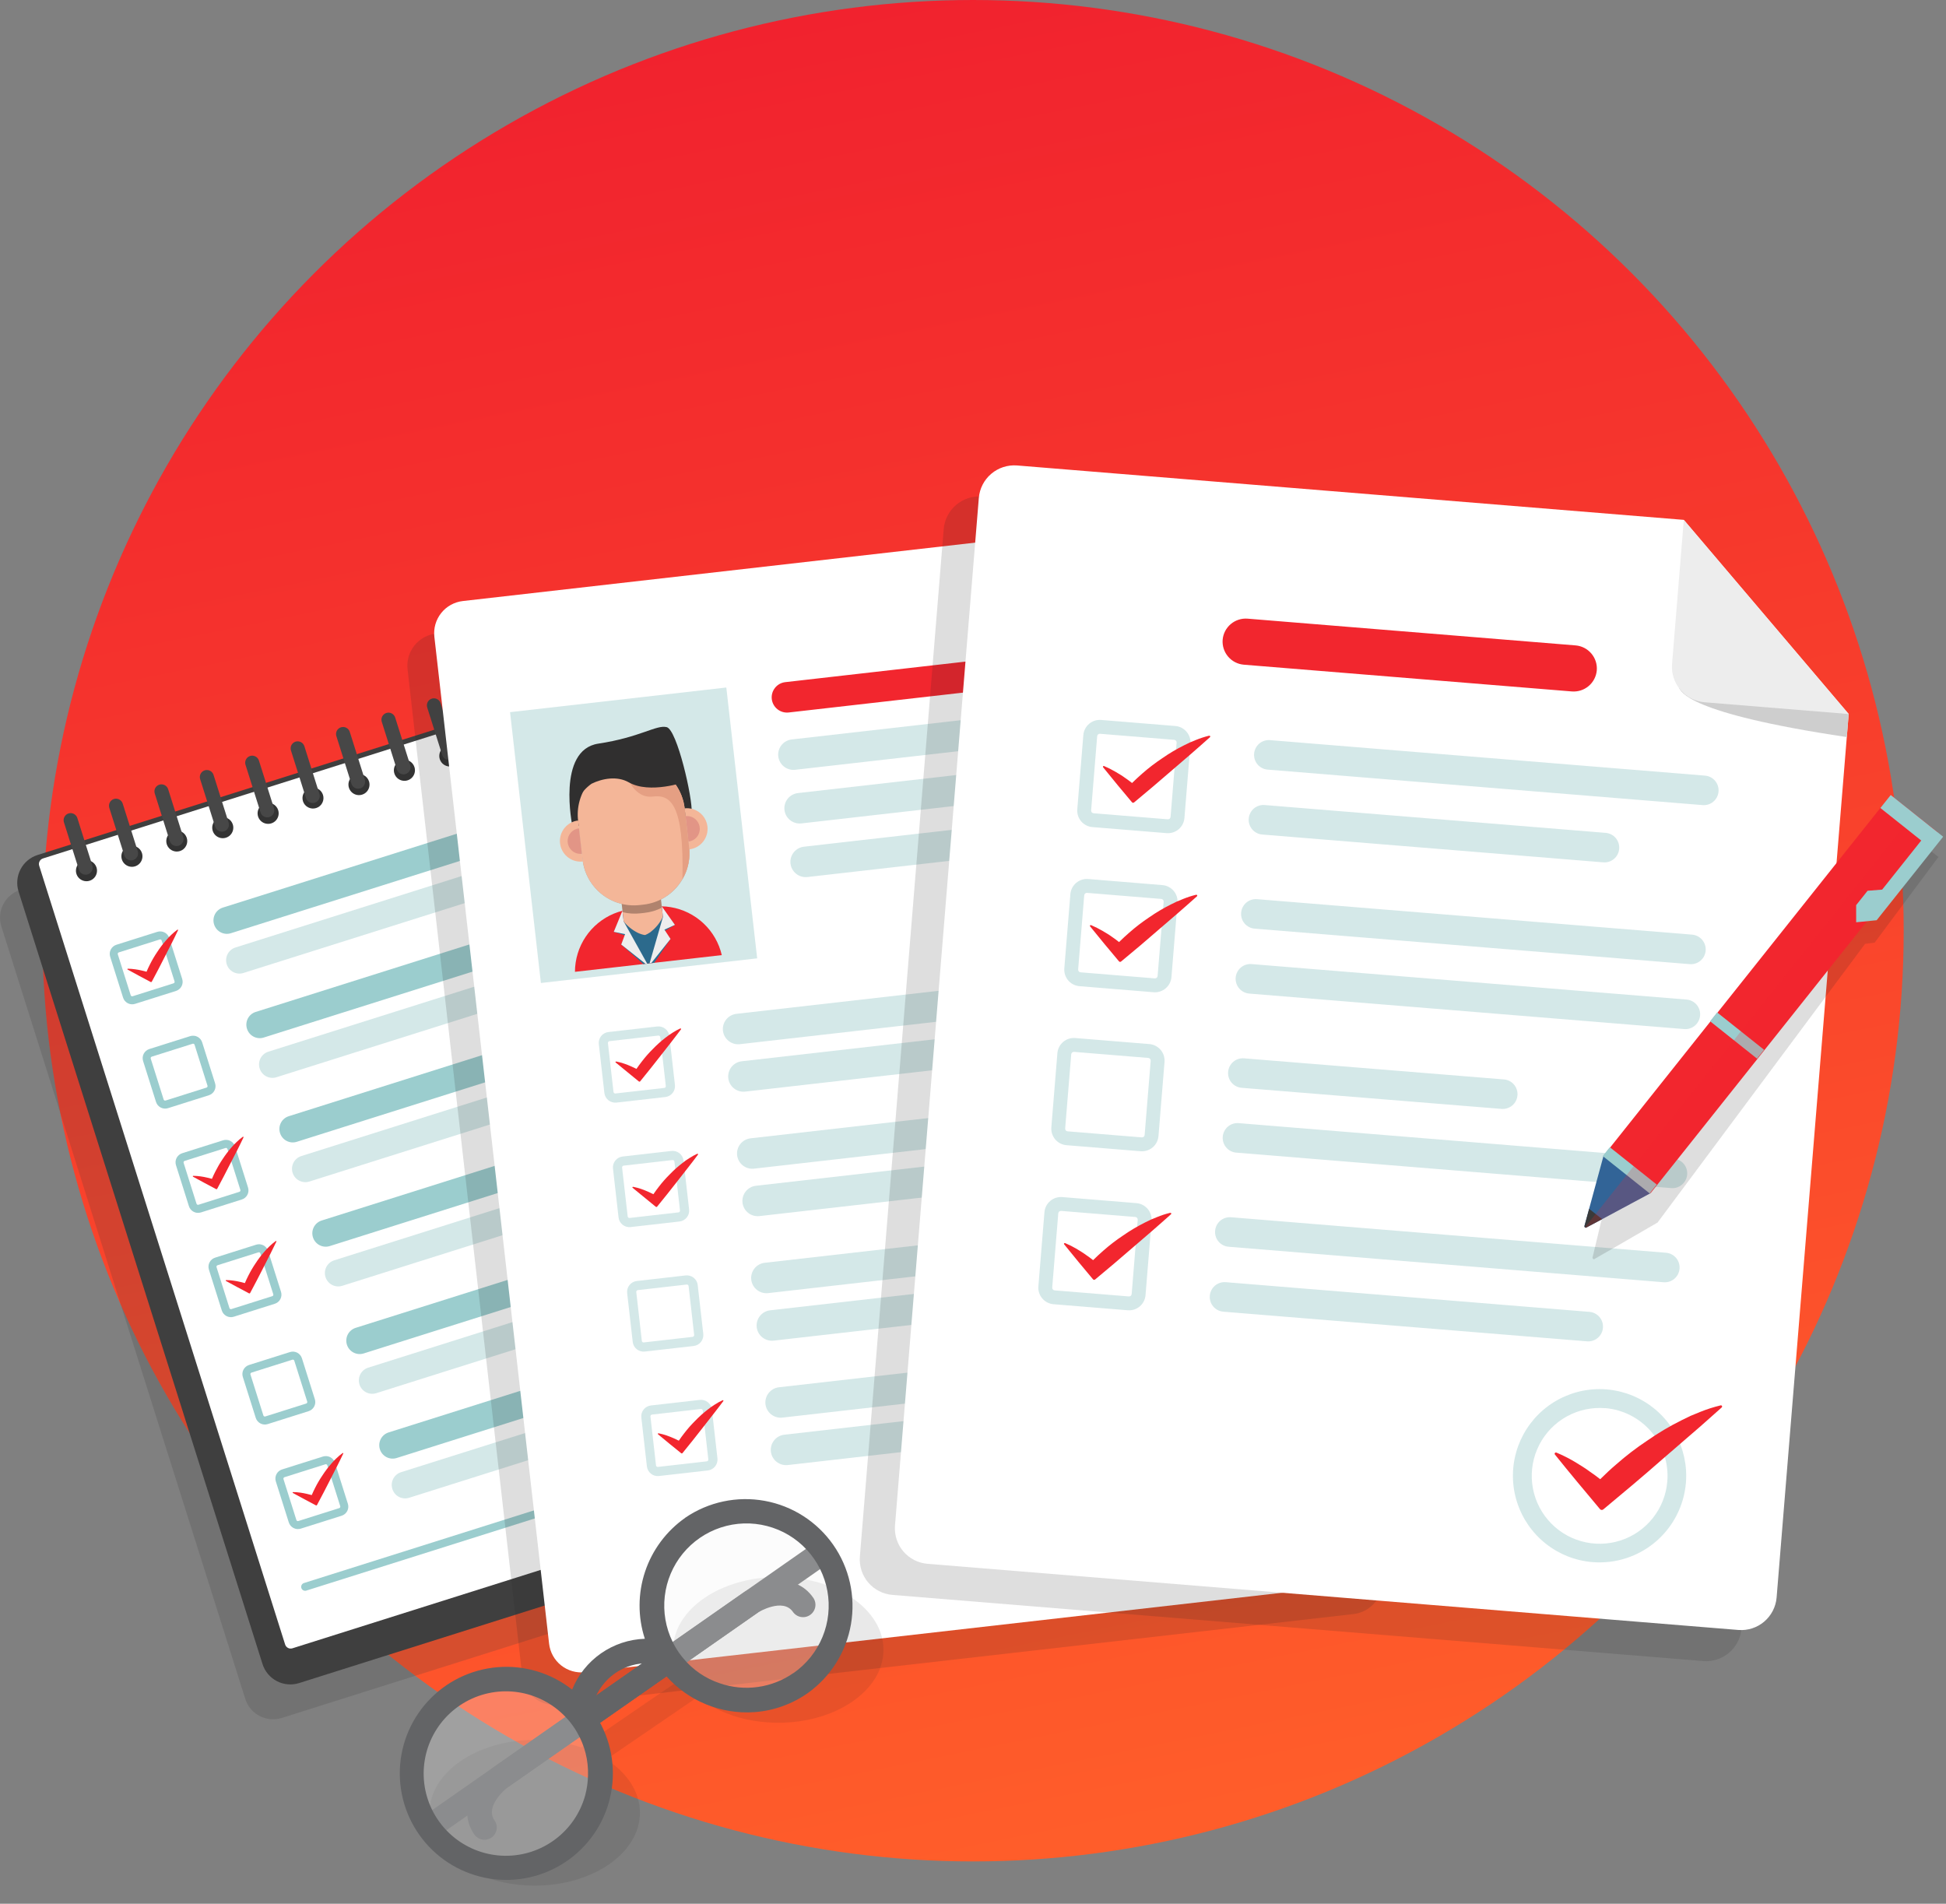 <svg width="184" height="180" viewBox="0 0 184 180" fill="none" xmlns="http://www.w3.org/2000/svg">
<rect x="0" y="0" width="184" height="180" fill="#808080" stroke="none"/>
<circle cx="92" cy="88" r="88" fill="url(#paint0_linear_1_526)"/>
<g style="mix-blend-mode:multiply" opacity="0.2">
<path d="M85.763 143.767L26.644 162.434C25.948 162.652 25.195 162.585 24.548 162.249C23.901 161.913 23.414 161.334 23.193 160.64L0.126 87.589C-0.092 86.893 -0.025 86.14 0.311 85.493C0.647 84.846 1.226 84.359 1.92 84.138L61.037 65.469C61.733 65.251 62.486 65.318 63.133 65.654C63.779 65.991 64.267 66.569 64.488 67.263L87.557 140.316C87.774 141.012 87.707 141.765 87.371 142.411C87.035 143.057 86.457 143.545 85.763 143.767Z" fill="#3D3D3D"/>
</g>
<path d="M87.392 140.469L28.275 159.138C27.579 159.356 26.826 159.29 26.179 158.954C25.532 158.618 25.045 158.039 24.824 157.344L1.755 84.293C1.537 83.597 1.604 82.844 1.94 82.197C2.276 81.55 2.855 81.063 3.549 80.842L62.668 62.173C63.364 61.956 64.117 62.022 64.764 62.358C65.41 62.695 65.897 63.273 66.119 63.967L89.186 137.018C89.405 137.714 89.338 138.467 89.002 139.114C88.666 139.761 88.087 140.248 87.392 140.469Z" fill="#3F3F3F"/>
<path d="M86.002 137.422L27.647 155.85C27.509 155.893 27.359 155.88 27.23 155.813C27.102 155.746 27.005 155.631 26.961 155.493L3.705 81.854C3.661 81.716 3.675 81.566 3.742 81.438C3.808 81.309 3.923 81.213 4.061 81.168L62.417 62.741C62.555 62.698 62.705 62.711 62.833 62.778C62.962 62.845 63.059 62.96 63.103 63.098L86.359 136.743C86.4 136.88 86.386 137.028 86.32 137.155C86.253 137.283 86.139 137.378 86.002 137.422Z" fill="white"/>
<path d="M16.641 93.695L12.769 94.917C12.541 94.989 12.294 94.968 12.082 94.857C11.87 94.747 11.71 94.557 11.638 94.329L10.416 90.459C10.345 90.231 10.367 89.985 10.477 89.773C10.587 89.561 10.777 89.401 11.004 89.329L14.874 88.107C15.102 88.035 15.349 88.056 15.562 88.166C15.774 88.276 15.934 88.465 16.006 88.693L17.229 92.565C17.3 92.793 17.278 93.04 17.168 93.251C17.058 93.463 16.868 93.623 16.641 93.695ZM11.232 90.051C11.196 90.062 11.165 90.088 11.148 90.121C11.13 90.155 11.127 90.194 11.138 90.23L12.36 94.102C12.372 94.138 12.398 94.168 12.432 94.186C12.466 94.204 12.505 94.207 12.541 94.196L16.411 92.974C16.448 92.962 16.478 92.936 16.495 92.902C16.513 92.868 16.516 92.829 16.505 92.792L15.283 88.922C15.271 88.886 15.246 88.856 15.213 88.838C15.179 88.821 15.14 88.817 15.103 88.829L11.232 90.051Z" fill="#9BCDCE"/>
<path d="M19.754 103.556L15.883 104.779C15.655 104.85 15.408 104.829 15.196 104.719C14.984 104.608 14.824 104.418 14.752 104.19L13.53 100.321C13.458 100.093 13.48 99.845 13.59 99.633C13.7 99.421 13.89 99.261 14.118 99.188L17.988 97.966C18.101 97.931 18.221 97.919 18.339 97.93C18.457 97.941 18.572 97.975 18.677 98.031C18.782 98.086 18.875 98.162 18.951 98.254C19.027 98.345 19.084 98.451 19.118 98.564L20.34 102.436C20.409 102.662 20.386 102.906 20.276 103.116C20.167 103.325 19.979 103.484 19.754 103.556ZM14.345 99.91C14.309 99.922 14.279 99.948 14.261 99.981C14.244 100.015 14.241 100.055 14.252 100.091L15.474 103.963C15.486 103.999 15.511 104.03 15.545 104.047C15.579 104.065 15.619 104.068 15.655 104.057L19.525 102.835C19.561 102.823 19.592 102.797 19.609 102.763C19.627 102.729 19.63 102.69 19.619 102.653L18.397 98.784C18.391 98.766 18.382 98.749 18.37 98.734C18.358 98.719 18.343 98.707 18.327 98.698C18.31 98.69 18.292 98.684 18.273 98.682C18.254 98.68 18.235 98.682 18.217 98.688L14.345 99.91Z" fill="#9BCDCE"/>
<path d="M22.862 113.414L18.992 114.639C18.878 114.674 18.759 114.686 18.641 114.675C18.523 114.664 18.408 114.63 18.303 114.574C18.198 114.518 18.105 114.443 18.029 114.351C17.953 114.26 17.896 114.154 17.861 114.04L16.639 110.169C16.567 109.941 16.589 109.694 16.699 109.482C16.81 109.27 17 109.11 17.227 109.038L21.097 107.816C21.325 107.744 21.572 107.766 21.784 107.876C21.996 107.986 22.156 108.176 22.228 108.404L23.45 112.274C23.487 112.388 23.501 112.507 23.491 112.626C23.482 112.745 23.449 112.861 23.394 112.967C23.34 113.073 23.264 113.168 23.173 113.244C23.081 113.321 22.976 113.379 22.862 113.414ZM17.455 109.766C17.419 109.778 17.388 109.804 17.371 109.837C17.353 109.871 17.35 109.911 17.361 109.947L18.583 113.817C18.595 113.853 18.621 113.884 18.655 113.901C18.689 113.919 18.728 113.922 18.765 113.911L22.634 112.689C22.671 112.677 22.701 112.652 22.718 112.618C22.736 112.585 22.739 112.546 22.728 112.509L21.506 108.638C21.494 108.601 21.468 108.571 21.434 108.554C21.4 108.536 21.361 108.533 21.325 108.544L17.455 109.766Z" fill="#9BCDCE"/>
<path d="M25.974 123.276L22.104 124.498C21.877 124.57 21.63 124.548 21.418 124.438C21.206 124.329 21.046 124.139 20.974 123.912L19.752 120.04C19.716 119.926 19.704 119.807 19.715 119.689C19.726 119.57 19.76 119.455 19.816 119.35C19.871 119.245 19.947 119.152 20.039 119.076C20.13 119.001 20.236 118.944 20.35 118.909L24.22 117.687C24.448 117.615 24.695 117.637 24.907 117.747C25.119 117.858 25.278 118.047 25.35 118.275L26.572 122.145C26.608 122.259 26.62 122.378 26.609 122.496C26.598 122.615 26.564 122.73 26.508 122.835C26.453 122.94 26.377 123.033 26.285 123.109C26.194 123.184 26.088 123.241 25.974 123.276ZM20.567 119.631C20.531 119.643 20.501 119.669 20.483 119.703C20.466 119.737 20.462 119.776 20.474 119.812L21.696 123.682C21.707 123.718 21.732 123.749 21.766 123.766C21.8 123.784 21.839 123.787 21.875 123.776L25.747 122.554C25.783 122.542 25.813 122.517 25.831 122.483C25.848 122.45 25.852 122.411 25.84 122.374L24.618 118.503C24.607 118.466 24.581 118.436 24.547 118.419C24.513 118.401 24.473 118.398 24.437 118.409L20.567 119.631Z" fill="#9BCDCE"/>
<path d="M16.777 87.903L16.759 87.915C16.56 88.06 16.372 88.219 16.195 88.39L15.94 88.641L15.707 88.904C15.401 89.251 15.121 89.62 14.869 90.007C14.613 90.384 14.383 90.777 14.179 91.185C14.062 91.41 13.956 91.644 13.856 91.879C13.711 91.837 13.565 91.799 13.416 91.767C13.216 91.713 12.995 91.683 12.782 91.648C12.56 91.616 12.336 91.598 12.112 91.594H12.09C12.082 91.594 12.075 91.596 12.068 91.6C12.061 91.605 12.056 91.611 12.052 91.618C12.049 91.623 12.048 91.628 12.047 91.634C12.046 91.639 12.047 91.645 12.049 91.65C12.05 91.656 12.053 91.661 12.057 91.665C12.06 91.669 12.065 91.673 12.07 91.675C12.79 92.074 13.518 92.463 14.247 92.848C14.266 92.857 14.288 92.859 14.308 92.852C14.328 92.846 14.345 92.832 14.355 92.814C14.784 92.016 15.208 91.207 15.615 90.394L16.235 89.179C16.444 88.781 16.634 88.364 16.833 87.957C16.837 87.951 16.84 87.943 16.84 87.935C16.84 87.927 16.837 87.92 16.833 87.913C16.826 87.905 16.817 87.9 16.807 87.898C16.797 87.896 16.786 87.898 16.777 87.903Z" fill="#F2262E"/>
<path d="M22.961 107.485L22.943 107.497C22.744 107.642 22.555 107.801 22.379 107.974L22.124 108.225L21.889 108.486C21.585 108.834 21.306 109.202 21.053 109.589C20.798 109.966 20.568 110.359 20.364 110.767C20.246 110.994 20.14 111.225 20.041 111.461C19.895 111.419 19.75 111.383 19.6 111.349C19.401 111.295 19.179 111.265 18.966 111.229C18.744 111.198 18.52 111.18 18.296 111.177H18.274C18.267 111.177 18.259 111.179 18.252 111.183C18.245 111.187 18.24 111.193 18.236 111.199C18.23 111.209 18.229 111.221 18.232 111.233C18.235 111.244 18.242 111.253 18.252 111.259C18.974 111.658 19.702 112.045 20.431 112.432C20.441 112.436 20.451 112.439 20.462 112.44C20.472 112.441 20.483 112.439 20.493 112.436C20.503 112.433 20.512 112.427 20.52 112.42C20.528 112.414 20.534 112.405 20.539 112.396C20.968 111.598 21.39 110.789 21.799 109.977L22.423 108.769C22.632 108.37 22.822 107.954 23.021 107.547C23.026 107.54 23.028 107.532 23.028 107.524C23.028 107.516 23.026 107.508 23.021 107.501C23.018 107.496 23.015 107.491 23.01 107.488C23.006 107.484 23 107.481 22.995 107.48C22.989 107.478 22.983 107.478 22.978 107.479C22.972 107.48 22.966 107.482 22.961 107.485Z" fill="#F2262E"/>
<path d="M26.075 117.342L26.057 117.354C25.858 117.499 25.669 117.658 25.492 117.829L25.237 118.082L25.002 118.343C24.697 118.69 24.418 119.058 24.167 119.446C23.911 119.823 23.68 120.216 23.477 120.624C23.359 120.851 23.253 121.083 23.154 121.318C23.008 121.276 22.863 121.238 22.713 121.206C22.514 121.152 22.293 121.123 22.077 121.087C21.856 121.055 21.633 121.038 21.409 121.035H21.387C21.38 121.035 21.372 121.037 21.366 121.04C21.359 121.044 21.353 121.05 21.35 121.057C21.344 121.067 21.342 121.079 21.345 121.09C21.348 121.101 21.355 121.111 21.366 121.117C22.087 121.515 22.815 121.902 23.545 122.287C23.554 122.292 23.564 122.295 23.575 122.296C23.585 122.296 23.596 122.295 23.605 122.292C23.616 122.289 23.625 122.284 23.633 122.277C23.641 122.271 23.647 122.262 23.652 122.253C24.081 121.455 24.504 120.646 24.912 119.835L25.532 118.618C25.732 118.22 25.931 117.805 26.131 117.398C26.135 117.391 26.137 117.384 26.137 117.375C26.137 117.367 26.135 117.359 26.131 117.352C26.124 117.344 26.115 117.338 26.105 117.337C26.094 117.335 26.084 117.337 26.075 117.342Z" fill="#F2262E"/>
<path d="M61.757 75.633L21.839 88.235C21.68 88.286 21.513 88.306 21.347 88.292C21.18 88.278 21.018 88.231 20.87 88.155C20.721 88.078 20.59 87.973 20.483 87.845C20.375 87.717 20.294 87.569 20.244 87.409C20.193 87.251 20.174 87.083 20.188 86.917C20.202 86.751 20.248 86.589 20.325 86.441C20.401 86.293 20.506 86.161 20.634 86.054C20.761 85.946 20.909 85.865 21.068 85.815L60.986 73.21C61.144 73.16 61.31 73.141 61.475 73.156C61.641 73.17 61.802 73.216 61.949 73.293C62.096 73.369 62.227 73.474 62.334 73.601C62.44 73.728 62.521 73.876 62.571 74.034C62.623 74.192 62.643 74.359 62.63 74.526C62.618 74.692 62.572 74.854 62.497 75.003C62.421 75.151 62.317 75.283 62.19 75.392C62.063 75.5 61.916 75.582 61.757 75.633Z" fill="#9BCDCE"/>
<path d="M62.942 79.391L23.022 91.995C22.864 92.045 22.698 92.064 22.532 92.05C22.367 92.035 22.206 91.989 22.059 91.912C21.911 91.836 21.781 91.731 21.674 91.604C21.567 91.477 21.487 91.33 21.437 91.171C21.337 90.852 21.367 90.505 21.522 90.208C21.677 89.911 21.943 89.687 22.263 89.586L62.178 76.98C62.498 76.88 62.844 76.91 63.142 77.065C63.439 77.219 63.663 77.486 63.763 77.806C63.813 77.964 63.832 78.13 63.818 78.295C63.804 78.46 63.757 78.621 63.681 78.768C63.605 78.915 63.5 79.046 63.373 79.153C63.247 79.26 63.1 79.341 62.942 79.391Z" fill="#D4E8E8"/>
<path d="M64.866 85.493L24.95 98.097C24.792 98.149 24.624 98.169 24.458 98.155C24.291 98.142 24.129 98.096 23.981 98.019C23.832 97.942 23.701 97.837 23.593 97.709C23.486 97.581 23.405 97.433 23.355 97.274C23.303 97.115 23.284 96.947 23.297 96.781C23.31 96.614 23.357 96.452 23.433 96.304C23.51 96.155 23.615 96.024 23.743 95.916C23.871 95.809 24.019 95.728 24.179 95.679L64.096 83.073C64.416 82.972 64.763 83.002 65.06 83.157C65.357 83.312 65.581 83.578 65.681 83.898C65.733 84.056 65.753 84.223 65.74 84.389C65.727 84.555 65.681 84.716 65.605 84.865C65.529 85.013 65.425 85.145 65.298 85.252C65.171 85.36 65.025 85.442 64.866 85.493Z" fill="#9BCDCE"/>
<path d="M66.056 89.251L26.139 101.855C25.819 101.956 25.473 101.926 25.176 101.771C24.879 101.617 24.655 101.351 24.554 101.032C24.502 100.873 24.483 100.706 24.496 100.539C24.51 100.373 24.556 100.211 24.633 100.063C24.71 99.914 24.815 99.783 24.942 99.675C25.07 99.568 25.218 99.487 25.377 99.437L65.289 86.839C65.608 86.738 65.955 86.768 66.252 86.923C66.549 87.078 66.773 87.344 66.874 87.664C66.975 87.983 66.945 88.329 66.792 88.626C66.639 88.923 66.375 89.148 66.056 89.251Z" fill="#D4E8E8"/>
<path d="M67.981 95.354L28.065 107.958C27.907 108.008 27.741 108.027 27.575 108.013C27.41 107.999 27.249 107.952 27.102 107.875C26.954 107.799 26.824 107.694 26.717 107.567C26.61 107.44 26.53 107.293 26.48 107.134C26.428 106.976 26.409 106.808 26.422 106.642C26.435 106.475 26.482 106.313 26.558 106.165C26.635 106.016 26.74 105.884 26.868 105.777C26.996 105.67 27.144 105.589 27.304 105.539L67.222 92.933C67.541 92.833 67.887 92.864 68.184 93.019C68.482 93.173 68.705 93.439 68.806 93.759C68.858 93.918 68.877 94.085 68.863 94.251C68.849 94.418 68.802 94.58 68.726 94.728C68.649 94.876 68.544 95.008 68.416 95.115C68.288 95.222 68.14 95.304 67.981 95.354Z" fill="#9BCDCE"/>
<path d="M69.169 99.11L29.253 111.716C28.934 111.817 28.587 111.786 28.29 111.631C27.993 111.477 27.769 111.21 27.668 110.891C27.618 110.733 27.6 110.566 27.614 110.401C27.628 110.236 27.675 110.075 27.752 109.927C27.828 109.78 27.933 109.65 28.06 109.543C28.187 109.436 28.334 109.356 28.492 109.306L68.409 96.702C68.568 96.65 68.736 96.631 68.902 96.644C69.068 96.658 69.23 96.704 69.379 96.781C69.527 96.858 69.658 96.963 69.766 97.09C69.873 97.218 69.954 97.366 70.004 97.525C70.054 97.684 70.072 97.851 70.057 98.017C70.041 98.183 69.994 98.344 69.916 98.491C69.838 98.638 69.733 98.769 69.604 98.875C69.476 98.981 69.328 99.061 69.169 99.11Z" fill="#D4E8E8"/>
<path d="M71.095 105.214L31.177 117.819C30.858 117.919 30.512 117.888 30.215 117.734C29.918 117.58 29.694 117.314 29.593 116.995C29.541 116.836 29.522 116.669 29.535 116.502C29.549 116.336 29.596 116.174 29.673 116.026C29.75 115.877 29.855 115.746 29.983 115.638C30.111 115.531 30.259 115.45 30.418 115.4L70.336 102.794C70.495 102.743 70.662 102.724 70.828 102.738C70.995 102.752 71.156 102.798 71.305 102.875C71.453 102.952 71.585 103.057 71.692 103.185C71.799 103.313 71.88 103.46 71.93 103.619C71.981 103.779 72 103.947 71.986 104.114C71.971 104.281 71.924 104.443 71.846 104.591C71.768 104.74 71.662 104.871 71.533 104.978C71.404 105.085 71.255 105.165 71.095 105.214Z" fill="#9BCDCE"/>
<path d="M72.278 108.969L32.363 121.575C32.043 121.676 31.697 121.645 31.399 121.49C31.102 121.336 30.879 121.069 30.778 120.75C30.728 120.591 30.709 120.425 30.723 120.26C30.738 120.094 30.784 119.934 30.861 119.786C30.937 119.639 31.042 119.508 31.169 119.402C31.296 119.295 31.443 119.214 31.601 119.165L71.519 106.56C71.677 106.51 71.843 106.492 72.009 106.506C72.174 106.52 72.335 106.567 72.482 106.644C72.629 106.72 72.76 106.825 72.867 106.952C72.973 107.079 73.054 107.226 73.104 107.384C73.204 107.704 73.174 108.05 73.019 108.347C72.865 108.644 72.598 108.868 72.278 108.969Z" fill="#D4E8E8"/>
<path d="M32.305 143.314L28.435 144.536C28.321 144.571 28.202 144.584 28.084 144.573C27.965 144.562 27.85 144.528 27.745 144.472C27.64 144.417 27.547 144.341 27.471 144.249C27.396 144.157 27.339 144.052 27.304 143.938L26.08 140.068C26.009 139.84 26.031 139.593 26.141 139.382C26.251 139.17 26.441 139.01 26.669 138.938L30.54 137.716C30.654 137.68 30.773 137.668 30.891 137.679C31.01 137.69 31.125 137.724 31.23 137.779C31.335 137.835 31.428 137.911 31.504 138.003C31.579 138.094 31.636 138.2 31.671 138.314L32.893 142.184C32.965 142.411 32.943 142.659 32.833 142.871C32.722 143.082 32.532 143.242 32.305 143.314ZM26.898 139.671C26.861 139.683 26.831 139.709 26.814 139.743C26.796 139.777 26.793 139.816 26.804 139.853L28.026 143.723C28.038 143.759 28.063 143.789 28.097 143.807C28.13 143.824 28.169 143.828 28.206 143.816L32.077 142.594C32.114 142.582 32.144 142.557 32.161 142.523C32.179 142.489 32.182 142.449 32.171 142.413L30.949 138.543C30.937 138.507 30.911 138.477 30.877 138.459C30.843 138.441 30.804 138.438 30.767 138.449L26.898 139.671Z" fill="#9BCDCE"/>
<path d="M32.404 137.385L32.386 137.397C32.187 137.541 31.998 137.7 31.822 137.871L31.567 138.123L31.332 138.386C31.026 138.732 30.747 139.101 30.496 139.488C30.238 139.866 30.006 140.26 29.8 140.669C29.683 140.896 29.577 141.127 29.476 141.362C29.332 141.321 29.184 141.283 29.035 141.251C28.835 141.197 28.614 141.167 28.401 141.131C28.179 141.099 27.955 141.082 27.731 141.079H27.711C27.703 141.079 27.696 141.081 27.689 141.085C27.682 141.089 27.677 141.094 27.673 141.101C27.668 141.111 27.666 141.123 27.669 141.134C27.672 141.145 27.68 141.155 27.689 141.161C28.409 141.56 29.139 141.947 29.866 142.331C29.885 142.341 29.907 142.343 29.928 142.337C29.948 142.331 29.966 142.316 29.976 142.297C30.404 141.5 30.827 140.691 31.236 139.879L31.856 138.663C32.065 138.264 32.255 137.85 32.454 137.441C32.458 137.434 32.46 137.427 32.46 137.419C32.46 137.411 32.458 137.404 32.454 137.397C32.448 137.39 32.44 137.385 32.431 137.383C32.422 137.38 32.413 137.381 32.404 137.385Z" fill="#F2262E"/>
<path d="M77.423 125.251L37.505 137.857C37.185 137.957 36.839 137.926 36.542 137.772C36.245 137.617 36.021 137.351 35.92 137.032C35.869 136.873 35.85 136.705 35.864 136.539C35.878 136.372 35.924 136.211 36.001 136.062C36.078 135.914 36.183 135.783 36.311 135.675C36.438 135.568 36.586 135.487 36.745 135.437L76.661 122.832C76.981 122.732 77.327 122.762 77.624 122.916C77.921 123.071 78.145 123.337 78.246 123.656C78.298 123.815 78.318 123.982 78.305 124.149C78.291 124.315 78.245 124.477 78.168 124.626C78.092 124.774 77.986 124.906 77.858 125.013C77.73 125.12 77.582 125.201 77.423 125.251Z" fill="#9BCDCE"/>
<path d="M78.613 129.009L38.695 141.613C38.536 141.665 38.369 141.685 38.203 141.671C38.036 141.658 37.874 141.611 37.726 141.535C37.578 141.458 37.446 141.353 37.338 141.225C37.231 141.097 37.15 140.949 37.1 140.79C37.049 140.631 37.03 140.464 37.043 140.297C37.057 140.131 37.104 139.969 37.181 139.82C37.257 139.672 37.363 139.54 37.49 139.433C37.618 139.326 37.766 139.245 37.926 139.195L77.851 126.599C78.01 126.548 78.178 126.529 78.344 126.542C78.51 126.556 78.672 126.603 78.821 126.68C78.969 126.756 79.1 126.862 79.208 126.989C79.315 127.117 79.396 127.265 79.446 127.424C79.496 127.583 79.514 127.75 79.499 127.916C79.484 128.081 79.436 128.242 79.359 128.39C79.281 128.537 79.175 128.667 79.048 128.774C78.92 128.88 78.772 128.96 78.613 129.009Z" fill="#D4E8E8"/>
<path d="M29.182 133.427L25.312 134.65C25.085 134.721 24.837 134.7 24.625 134.59C24.413 134.479 24.254 134.289 24.182 134.061L22.96 130.192C22.888 129.964 22.909 129.717 23.019 129.505C23.129 129.293 23.319 129.134 23.546 129.061L27.418 127.839C27.646 127.767 27.893 127.789 28.105 127.899C28.317 128.009 28.476 128.199 28.548 128.427L29.77 132.297C29.842 132.525 29.821 132.772 29.71 132.984C29.6 133.196 29.41 133.355 29.182 133.427ZM23.775 129.783C23.739 129.795 23.709 129.821 23.691 129.854C23.674 129.888 23.67 129.928 23.682 129.964L24.904 133.834C24.915 133.87 24.941 133.9 24.974 133.918C25.008 133.936 25.047 133.939 25.083 133.928L28.955 132.706C28.991 132.694 29.021 132.668 29.039 132.634C29.056 132.6 29.06 132.561 29.049 132.524L27.826 128.655C27.815 128.618 27.789 128.588 27.755 128.571C27.721 128.553 27.681 128.55 27.645 128.561L23.775 129.783Z" fill="#9BCDCE"/>
<path d="M74.304 115.364L34.388 127.97C34.068 128.071 33.722 128.04 33.425 127.885C33.128 127.73 32.904 127.464 32.803 127.145C32.752 126.986 32.733 126.819 32.747 126.652C32.761 126.486 32.807 126.324 32.884 126.176C32.961 126.028 33.066 125.896 33.194 125.789C33.321 125.681 33.469 125.6 33.628 125.55L73.542 112.956C73.861 112.855 74.208 112.885 74.505 113.04C74.802 113.194 75.026 113.46 75.127 113.779C75.177 113.937 75.196 114.104 75.182 114.269C75.168 114.435 75.121 114.596 75.045 114.743C74.968 114.89 74.863 115.021 74.736 115.128C74.609 115.234 74.462 115.315 74.304 115.364Z" fill="#9BCDCE"/>
<path d="M75.489 119.123L35.571 131.729C35.251 131.828 34.905 131.797 34.608 131.641C34.312 131.486 34.089 131.219 33.988 130.899C33.887 130.58 33.918 130.233 34.073 129.936C34.227 129.639 34.494 129.415 34.813 129.315L74.731 116.71C74.889 116.66 75.056 116.642 75.221 116.656C75.386 116.67 75.547 116.717 75.694 116.793C75.841 116.87 75.972 116.975 76.079 117.102C76.186 117.229 76.266 117.376 76.316 117.534C76.367 117.692 76.385 117.859 76.371 118.025C76.356 118.191 76.309 118.353 76.233 118.5C76.156 118.648 76.05 118.779 75.923 118.886C75.795 118.992 75.648 119.073 75.489 119.123Z" fill="#D4E8E8"/>
<path d="M81.797 133.708L28.964 150.393C28.917 150.408 28.868 150.414 28.819 150.409C28.77 150.405 28.722 150.391 28.678 150.368C28.635 150.346 28.596 150.314 28.564 150.277C28.533 150.239 28.509 150.195 28.494 150.148C28.479 150.101 28.474 150.052 28.478 150.003C28.482 149.954 28.496 149.906 28.519 149.862C28.542 149.818 28.573 149.78 28.611 149.748C28.649 149.716 28.692 149.692 28.739 149.678L81.572 132.992C81.667 132.963 81.77 132.972 81.858 133.018C81.946 133.064 82.012 133.143 82.043 133.238C82.057 133.285 82.063 133.334 82.059 133.383C82.054 133.432 82.04 133.48 82.017 133.524C81.995 133.568 81.964 133.606 81.926 133.638C81.888 133.67 81.844 133.693 81.797 133.708Z" fill="#9BCDCE"/>
<path d="M9.126 82.02C9.186 82.208 9.189 82.41 9.134 82.6C9.08 82.79 8.97 82.959 8.819 83.086C8.668 83.213 8.483 83.293 8.286 83.315C8.09 83.337 7.892 83.299 7.717 83.208C7.541 83.117 7.397 82.976 7.302 82.803C7.207 82.63 7.166 82.432 7.184 82.236C7.201 82.039 7.277 81.852 7.401 81.698C7.525 81.544 7.691 81.431 7.88 81.372C8.131 81.294 8.403 81.318 8.636 81.44C8.87 81.561 9.046 81.77 9.126 82.02Z" fill="#333333"/>
<path d="M8.294 82.676C8.129 82.727 7.95 82.712 7.796 82.632C7.641 82.554 7.524 82.417 7.469 82.253L6.045 77.748C5.993 77.579 6.01 77.397 6.091 77.241C6.173 77.084 6.312 76.966 6.48 76.912C6.648 76.86 6.83 76.876 6.987 76.957C7.143 77.039 7.26 77.179 7.314 77.347L8.737 81.853C8.786 82.02 8.767 82.201 8.684 82.355C8.602 82.509 8.462 82.624 8.294 82.676Z" fill="#474747"/>
<path d="M13.423 80.658C13.483 80.846 13.486 81.048 13.431 81.237C13.377 81.427 13.267 81.597 13.116 81.724C12.965 81.851 12.78 81.931 12.583 81.953C12.387 81.974 12.189 81.937 12.014 81.846C11.838 81.755 11.694 81.614 11.599 81.441C11.504 81.267 11.463 81.07 11.48 80.873C11.498 80.677 11.573 80.49 11.697 80.336C11.821 80.182 11.988 80.069 12.177 80.01C12.428 79.932 12.7 79.956 12.933 80.077C13.167 80.199 13.343 80.407 13.423 80.658Z" fill="#333333"/>
<path d="M12.592 81.32C12.508 81.347 12.421 81.356 12.334 81.349C12.247 81.341 12.163 81.317 12.085 81.276C12.008 81.236 11.939 81.181 11.883 81.115C11.827 81.048 11.784 80.971 11.758 80.888L10.335 76.382C10.283 76.214 10.299 76.032 10.38 75.875C10.461 75.719 10.6 75.601 10.767 75.546C10.936 75.494 11.118 75.51 11.275 75.591C11.431 75.673 11.549 75.813 11.603 75.981L13.026 80.487C13.079 80.655 13.062 80.837 12.981 80.993C12.9 81.149 12.76 81.267 12.592 81.32Z" fill="#474747"/>
<path d="M17.595 79.981C17.848 79.495 17.658 78.895 17.172 78.642C16.685 78.389 16.086 78.579 15.833 79.065C15.58 79.552 15.769 80.151 16.256 80.404C16.742 80.657 17.342 80.468 17.595 79.981Z" fill="#333333"/>
<path d="M16.89 79.964C16.721 80.017 16.539 80.001 16.383 79.92C16.226 79.839 16.108 79.699 16.054 79.532L14.633 75.024C14.606 74.941 14.597 74.853 14.604 74.766C14.611 74.68 14.636 74.595 14.676 74.517C14.716 74.44 14.771 74.371 14.838 74.315C14.905 74.259 14.982 74.217 15.065 74.191C15.234 74.138 15.416 74.155 15.572 74.236C15.729 74.318 15.847 74.457 15.9 74.625L17.322 79.131C17.348 79.214 17.358 79.302 17.351 79.388C17.343 79.475 17.319 79.56 17.278 79.637C17.238 79.715 17.183 79.783 17.116 79.839C17.05 79.895 16.973 79.938 16.89 79.964Z" fill="#474747"/>
<path d="M22.013 77.953C22.073 78.141 22.076 78.343 22.021 78.532C21.966 78.722 21.857 78.891 21.706 79.019C21.555 79.146 21.369 79.226 21.173 79.247C20.977 79.269 20.779 79.232 20.603 79.141C20.428 79.05 20.284 78.909 20.189 78.736C20.094 78.562 20.053 78.365 20.07 78.168C20.088 77.972 20.163 77.785 20.287 77.631C20.411 77.477 20.578 77.364 20.767 77.305C21.018 77.227 21.29 77.251 21.523 77.372C21.757 77.494 21.933 77.702 22.013 77.953Z" fill="#333333"/>
<path d="M21.182 78.609C21.014 78.661 20.832 78.645 20.676 78.564C20.52 78.483 20.402 78.344 20.348 78.177L18.925 73.669C18.872 73.501 18.889 73.319 18.97 73.162C19.052 73.006 19.191 72.889 19.359 72.835C19.527 72.783 19.71 72.799 19.866 72.881C20.022 72.962 20.14 73.102 20.193 73.27L21.616 77.776C21.669 77.944 21.652 78.126 21.571 78.282C21.49 78.439 21.35 78.556 21.182 78.609Z" fill="#474747"/>
<path d="M26.302 76.597C26.362 76.785 26.365 76.987 26.31 77.177C26.256 77.366 26.146 77.535 25.995 77.663C25.844 77.79 25.659 77.87 25.462 77.891C25.266 77.913 25.068 77.876 24.892 77.785C24.717 77.694 24.573 77.553 24.478 77.38C24.383 77.207 24.342 77.009 24.359 76.812C24.377 76.616 24.452 76.429 24.576 76.275C24.7 76.121 24.867 76.008 25.056 75.949C25.307 75.871 25.579 75.895 25.812 76.016C26.046 76.138 26.222 76.346 26.302 76.597Z" fill="#333333"/>
<path d="M25.471 77.253C25.303 77.306 25.12 77.29 24.964 77.208C24.808 77.127 24.691 76.987 24.637 76.819L23.214 72.313C23.161 72.145 23.178 71.963 23.259 71.807C23.34 71.65 23.48 71.533 23.648 71.48C23.816 71.427 23.998 71.443 24.154 71.524C24.311 71.605 24.428 71.745 24.482 71.912L25.905 76.42C25.958 76.588 25.942 76.77 25.86 76.927C25.779 77.083 25.639 77.2 25.471 77.253Z" fill="#474747"/>
<path d="M30.474 75.915C30.727 75.428 30.537 74.828 30.051 74.576C29.564 74.323 28.965 74.512 28.712 74.999C28.459 75.485 28.648 76.084 29.135 76.337C29.621 76.59 30.221 76.401 30.474 75.915Z" fill="#333333"/>
<path d="M29.768 75.897C29.6 75.95 29.418 75.933 29.261 75.852C29.105 75.77 28.988 75.63 28.934 75.462L27.511 70.957C27.458 70.789 27.474 70.607 27.555 70.451C27.637 70.295 27.776 70.177 27.944 70.123C28.112 70.071 28.294 70.087 28.45 70.168C28.607 70.249 28.725 70.388 28.779 70.556L30.202 75.064C30.254 75.232 30.238 75.414 30.157 75.57C30.075 75.726 29.936 75.844 29.768 75.897Z" fill="#474747"/>
<path d="M34.892 73.88C34.952 74.068 34.955 74.269 34.9 74.459C34.846 74.649 34.736 74.818 34.585 74.945C34.434 75.073 34.248 75.152 34.052 75.174C33.856 75.196 33.657 75.159 33.482 75.068C33.307 74.977 33.163 74.836 33.068 74.662C32.973 74.489 32.932 74.292 32.949 74.095C32.967 73.898 33.042 73.711 33.166 73.558C33.29 73.404 33.457 73.29 33.645 73.232C33.897 73.153 34.169 73.178 34.402 73.299C34.636 73.42 34.811 73.629 34.892 73.88Z" fill="#333333"/>
<path d="M34.061 74.542C33.893 74.594 33.711 74.578 33.554 74.496C33.398 74.415 33.279 74.275 33.226 74.107L31.804 69.601C31.778 69.518 31.768 69.431 31.776 69.344C31.783 69.257 31.808 69.172 31.848 69.095C31.888 69.017 31.943 68.949 32.01 68.893C32.077 68.837 32.154 68.794 32.237 68.768C32.405 68.715 32.587 68.73 32.744 68.811C32.901 68.892 33.019 69.032 33.072 69.201L34.494 73.706C34.547 73.874 34.531 74.056 34.45 74.213C34.368 74.369 34.229 74.488 34.061 74.542Z" fill="#474747"/>
<path d="M39.188 72.528C39.249 72.716 39.252 72.918 39.197 73.108C39.142 73.297 39.032 73.467 38.882 73.594C38.731 73.721 38.545 73.801 38.349 73.823C38.153 73.844 37.954 73.807 37.779 73.716C37.604 73.625 37.46 73.484 37.365 73.311C37.27 73.138 37.229 72.94 37.246 72.743C37.264 72.547 37.339 72.36 37.463 72.206C37.587 72.052 37.754 71.939 37.942 71.88C38.194 71.802 38.465 71.826 38.699 71.947C38.932 72.069 39.108 72.278 39.188 72.528Z" fill="#333333"/>
<path d="M38.353 73.186C38.185 73.237 38.004 73.221 37.847 73.14C37.691 73.058 37.574 72.919 37.52 72.751L36.097 68.245C36.044 68.077 36.06 67.895 36.142 67.739C36.223 67.582 36.363 67.465 36.531 67.412C36.614 67.385 36.702 67.376 36.789 67.383C36.876 67.391 36.96 67.415 37.038 67.456C37.115 67.496 37.184 67.551 37.24 67.617C37.296 67.684 37.338 67.761 37.365 67.844L38.788 72.35C38.84 72.519 38.824 72.701 38.742 72.857C38.661 73.013 38.521 73.132 38.353 73.186Z" fill="#474747"/>
<path d="M43.481 71.172C43.542 71.36 43.545 71.562 43.49 71.752C43.435 71.941 43.325 72.111 43.175 72.238C43.023 72.365 42.838 72.445 42.642 72.467C42.446 72.488 42.247 72.451 42.072 72.36C41.897 72.269 41.753 72.128 41.658 71.955C41.563 71.782 41.522 71.584 41.539 71.388C41.557 71.191 41.632 71.004 41.756 70.85C41.88 70.696 42.047 70.583 42.235 70.524C42.487 70.446 42.758 70.47 42.992 70.591C43.225 70.713 43.401 70.921 43.481 71.172Z" fill="#333333"/>
<path d="M42.65 71.83C42.482 71.883 42.3 71.867 42.144 71.785C41.987 71.704 41.87 71.564 41.817 71.396L40.393 66.89C40.341 66.722 40.358 66.54 40.439 66.383C40.52 66.227 40.66 66.109 40.828 66.055C40.996 66.003 41.178 66.019 41.334 66.101C41.49 66.182 41.608 66.322 41.661 66.489L43.085 70.995C43.137 71.163 43.12 71.346 43.039 71.502C42.958 71.658 42.818 71.776 42.65 71.83Z" fill="#474747"/>
<path d="M47.778 69.817C47.839 70.005 47.841 70.206 47.787 70.396C47.732 70.586 47.622 70.755 47.471 70.882C47.32 71.01 47.135 71.089 46.939 71.111C46.742 71.133 46.544 71.096 46.369 71.005C46.194 70.914 46.05 70.773 45.955 70.599C45.86 70.426 45.819 70.229 45.836 70.032C45.853 69.835 45.929 69.648 46.053 69.495C46.177 69.341 46.344 69.228 46.532 69.169C46.783 69.09 47.055 69.115 47.289 69.236C47.522 69.357 47.698 69.566 47.778 69.817Z" fill="#333333"/>
<path d="M46.947 70.472C46.779 70.525 46.597 70.51 46.44 70.428C46.284 70.347 46.166 70.207 46.112 70.039L44.691 65.534C44.638 65.365 44.654 65.183 44.735 65.027C44.816 64.87 44.956 64.752 45.123 64.698C45.292 64.646 45.474 64.663 45.63 64.744C45.787 64.826 45.905 64.965 45.959 65.133L47.38 69.639C47.406 69.722 47.416 69.809 47.409 69.896C47.401 69.983 47.377 70.068 47.336 70.145C47.296 70.222 47.241 70.291 47.175 70.347C47.108 70.403 47.031 70.446 46.947 70.472Z" fill="#474747"/>
<path d="M52.067 68.461C52.128 68.649 52.13 68.85 52.076 69.04C52.021 69.23 51.911 69.399 51.761 69.526C51.609 69.654 51.424 69.733 51.228 69.755C51.032 69.777 50.833 69.74 50.658 69.649C50.483 69.558 50.339 69.417 50.244 69.243C50.149 69.07 50.108 68.873 50.125 68.676C50.142 68.479 50.218 68.292 50.342 68.139C50.466 67.985 50.633 67.871 50.821 67.813C51.072 67.734 51.344 67.759 51.578 67.88C51.811 68.001 51.987 68.21 52.067 68.461Z" fill="#333333"/>
<path d="M51.234 69.117C51.066 69.17 50.884 69.155 50.727 69.073C50.571 68.992 50.453 68.852 50.399 68.684L48.976 64.179C48.923 64.01 48.939 63.828 49.021 63.671C49.102 63.515 49.242 63.397 49.41 63.343C49.578 63.291 49.761 63.307 49.917 63.389C50.073 63.47 50.19 63.61 50.244 63.778L51.667 68.284C51.72 68.451 51.704 68.633 51.623 68.79C51.542 68.946 51.402 69.064 51.234 69.117Z" fill="#474747"/>
<path d="M56.364 67.101C56.425 67.289 56.427 67.491 56.373 67.68C56.318 67.87 56.208 68.039 56.057 68.167C55.906 68.294 55.721 68.374 55.525 68.395C55.328 68.417 55.13 68.38 54.955 68.289C54.78 68.198 54.636 68.057 54.541 67.884C54.446 67.71 54.404 67.513 54.422 67.316C54.439 67.12 54.515 66.933 54.639 66.779C54.763 66.625 54.93 66.512 55.118 66.453C55.369 66.375 55.641 66.399 55.875 66.52C56.108 66.641 56.284 66.85 56.364 67.101Z" fill="#333333"/>
<path d="M55.529 67.761C55.361 67.814 55.179 67.798 55.023 67.717C54.867 67.635 54.749 67.496 54.696 67.328L53.272 62.821C53.22 62.653 53.236 62.471 53.318 62.315C53.399 62.159 53.539 62.041 53.707 61.987C53.875 61.935 54.057 61.951 54.213 62.032C54.369 62.114 54.487 62.254 54.54 62.422L55.963 66.928C56.016 67.096 56 67.278 55.918 67.434C55.837 67.59 55.697 67.708 55.529 67.761Z" fill="#474747"/>
<path d="M60.657 65.75C60.717 65.938 60.72 66.139 60.666 66.329C60.611 66.519 60.501 66.688 60.35 66.816C60.199 66.943 60.014 67.022 59.818 67.044C59.621 67.066 59.423 67.029 59.248 66.938C59.073 66.847 58.928 66.706 58.834 66.532C58.739 66.359 58.697 66.162 58.715 65.965C58.732 65.769 58.808 65.581 58.932 65.428C59.056 65.274 59.223 65.161 59.411 65.102C59.662 65.023 59.934 65.048 60.168 65.169C60.401 65.29 60.577 65.499 60.657 65.75Z" fill="#333333"/>
<path d="M59.822 66.406C59.654 66.458 59.472 66.442 59.316 66.361C59.16 66.28 59.043 66.141 58.989 65.973L57.565 61.465C57.513 61.297 57.529 61.115 57.611 60.959C57.692 60.803 57.832 60.685 58 60.632C58.168 60.58 58.35 60.596 58.506 60.678C58.662 60.759 58.78 60.899 58.833 61.066L60.257 65.572C60.309 65.74 60.293 65.922 60.212 66.079C60.13 66.235 59.99 66.352 59.822 66.406Z" fill="#474747"/>
<g style="mix-blend-mode:multiply" opacity="0.15">
<path d="M130.682 149.219L119.832 54.025C119.74 53.218 119.331 52.48 118.696 51.974C118.06 51.468 117.25 51.236 116.443 51.327L41.233 59.9C40.833 59.945 40.446 60.069 40.094 60.264C39.742 60.459 39.432 60.721 39.182 61.036C38.931 61.35 38.745 61.712 38.634 62.098C38.523 62.485 38.49 62.89 38.535 63.289L49.383 158.484C49.475 159.291 49.884 160.029 50.519 160.535C51.155 161.041 51.965 161.274 52.772 161.183L127.982 152.611C128.79 152.518 129.527 152.109 130.033 151.473C130.539 150.837 130.773 150.027 130.682 149.219Z" fill="#232323"/>
</g>
<path d="M122.371 50.953L133.219 146.147C133.31 146.955 133.076 147.766 132.57 148.401C132.063 149.037 131.325 149.445 130.518 149.537L55.308 158.109C54.908 158.155 54.503 158.121 54.117 158.01C53.73 157.899 53.369 157.713 53.054 157.463C52.739 157.212 52.477 156.902 52.282 156.55C52.087 156.199 51.964 155.812 51.918 155.412L41.071 60.217C41.025 59.818 41.058 59.413 41.169 59.026C41.28 58.639 41.466 58.278 41.717 57.963C41.967 57.648 42.277 57.386 42.629 57.191C42.981 56.996 43.368 56.873 43.768 56.828L118.978 48.255C119.786 48.163 120.597 48.396 121.233 48.901C121.869 49.407 122.279 50.145 122.371 50.953Z" fill="white"/>
<path d="M68.675 65.005L48.227 67.335L51.144 92.943L71.593 90.613L68.675 65.005Z" fill="#D4E8E8"/>
<path d="M68.243 90.307L54.363 91.888C54.367 90.709 54.719 89.556 55.375 88.576C56.032 87.596 56.964 86.832 58.054 86.38C58.313 86.273 58.579 86.185 58.851 86.117C59.107 86.052 59.367 86.005 59.629 85.975L61.778 85.73C62.042 85.7 62.309 85.688 62.575 85.694C62.856 85.699 63.136 85.725 63.413 85.772C64.577 85.964 65.658 86.499 66.519 87.306C67.38 88.114 67.981 89.159 68.247 90.309L68.243 90.307Z" fill="#F2262E"/>
<path d="M54.12 78.1C54.12 78.1 52.617 70.907 56.574 70.311C60.532 69.715 62.041 68.517 63.032 68.75C64.023 68.983 65.502 75.499 65.396 76.814C65.291 78.13 54.12 78.1 54.12 78.1Z" fill="#302F2F"/>
<path d="M62.446 84.622L62.68 86.655C62.777 87.516 62.022 88.318 61.001 88.434C59.98 88.549 59.065 87.939 58.967 87.078L58.734 85.044C58.697 84.689 58.796 84.334 59.009 84.047C59.057 83.977 59.111 83.91 59.171 83.848C59.289 83.727 59.423 83.623 59.569 83.537C59.829 83.385 60.118 83.289 60.417 83.255C60.716 83.221 61.018 83.249 61.306 83.338C61.466 83.388 61.618 83.46 61.758 83.551L61.78 83.565C61.844 83.608 61.904 83.654 61.962 83.704C62.233 83.938 62.407 84.266 62.446 84.622Z" fill="#F4B698"/>
<path opacity="0.28" d="M64.824 77.168L65.161 80.13C65.272 81.124 65.076 82.127 64.6 83.006C64.124 83.884 63.39 84.596 62.497 85.045L62.587 85.826C62.078 86.082 61.528 86.245 60.962 86.309L60.563 86.355C59.998 86.419 59.425 86.384 58.873 86.249L58.783 85.468C57.812 85.231 56.937 84.703 56.276 83.955C55.614 83.206 55.198 82.273 55.083 81.281L54.746 78.318C54.611 77.039 54.986 75.758 55.789 74.753C56.592 73.748 57.758 73.1 59.036 72.949L59.435 72.905C60.529 72.779 61.633 73.03 62.565 73.617C63.183 74.002 63.706 74.522 64.097 75.136C64.488 75.751 64.736 76.445 64.824 77.168Z" fill="black"/>
<path d="M64.734 76.411L65.159 80.131C65.263 81.03 65.112 81.94 64.724 82.757C64.664 82.881 64.596 83.002 64.525 83.12C64.443 83.264 64.352 83.403 64.254 83.537C63.859 84.087 63.354 84.549 62.77 84.892C62.186 85.236 61.537 85.453 60.864 85.53L60.465 85.576C59.184 85.716 57.899 85.344 56.891 84.541C55.882 83.738 55.232 82.568 55.083 81.288L54.642 77.428C54.585 76.751 54.671 76.07 54.893 75.428C55.115 74.787 55.469 74.199 55.932 73.702C56.074 73.547 56.227 73.402 56.39 73.269C57.117 72.662 58.005 72.281 58.946 72.174L59.345 72.129C60.08 72.043 60.825 72.132 61.52 72.386C61.656 72.431 61.789 72.484 61.919 72.543C62.681 72.894 63.341 73.434 63.834 74.113C64.327 74.792 64.638 75.586 64.736 76.419L64.734 76.411Z" fill="#F4B698"/>
<path d="M66.892 78.148C66.95 78.663 66.802 79.179 66.479 79.584C66.157 79.989 65.687 80.249 65.173 80.308L64.731 76.43C64.991 76.4 65.255 76.423 65.506 76.498C65.874 76.606 66.201 76.821 66.448 77.114C66.694 77.408 66.849 77.767 66.892 78.148Z" fill="#F4B698"/>
<path d="M66.158 78.232C66.195 78.55 66.103 78.87 65.904 79.121C65.704 79.371 65.414 79.533 65.095 79.569L64.82 77.167C64.978 77.149 65.138 77.162 65.29 77.206C65.443 77.25 65.586 77.323 65.71 77.422C65.834 77.521 65.938 77.643 66.015 77.782C66.091 77.921 66.14 78.074 66.158 78.232Z" fill="#E29586"/>
<path d="M54.667 77.579L55.108 81.456C54.632 81.509 54.154 81.385 53.764 81.108C53.374 80.832 53.099 80.421 52.991 79.955C52.884 79.489 52.951 78.999 53.181 78.58C53.41 78.16 53.786 77.839 54.237 77.678C54.266 77.667 54.296 77.656 54.326 77.648L54.374 77.636C54.47 77.61 54.568 77.59 54.667 77.579Z" fill="#F4B698"/>
<path d="M53.679 79.662C53.716 79.98 53.877 80.271 54.128 80.471C54.379 80.671 54.699 80.763 55.017 80.727L54.744 78.324C54.426 78.361 54.135 78.522 53.935 78.773C53.736 79.024 53.644 79.344 53.679 79.662Z" fill="#E29586"/>
<path d="M64.734 76.412L65.159 80.132C65.263 81.031 65.112 81.941 64.724 82.758C64.664 82.881 64.596 83.003 64.525 83.121C64.688 75.993 63.394 75.112 61.733 75.315C59.939 75.529 59.285 73.371 59.285 73.371L61.917 72.536C62.679 72.886 63.339 73.427 63.832 74.106C64.325 74.784 64.636 75.579 64.734 76.412Z" fill="#E59F83"/>
<path d="M62.838 88.025L63.401 88.777L61.857 91.035L61.473 91.079L62.701 86.821L62.587 85.816L63.815 87.447L62.838 88.025Z" fill="#2D6E91"/>
<path d="M63.093 87.319L62.694 87.806L62.766 88.424L61.731 90.651L61.532 91.071L61.072 91.125L60.577 90.487L59.275 88.82L59.206 88.202L58.707 87.82L58.835 86.952C58.835 86.952 58.879 87.016 58.968 87.12C59.332 87.573 59.79 87.942 60.31 88.2C60.525 88.303 60.753 88.375 60.988 88.414C61.149 88.349 61.303 88.268 61.446 88.171C61.973 87.785 62.396 87.275 62.678 86.687C62.713 86.623 62.743 86.556 62.77 86.488L63.093 87.319Z" fill="#2C6A8C"/>
<path d="M62.824 87.899L63.4 88.777L61.574 91.067L61.418 91.085L62.686 86.695L62.572 85.692L63.814 87.447L62.824 87.899Z" fill="#EEEEEE"/>
<path d="M61.135 91.115L60.826 91.151L58.739 89.307L59.118 88.448L58.035 88.105L58.867 86.241L58.98 87.243L58.986 87.251L61.135 91.115Z" fill="#2D6E91"/>
<path d="M61.189 91.109L61.034 91.127L58.739 89.307L59.104 88.322L58.035 88.105L58.853 86.115L58.966 87.118L58.972 87.126L61.189 91.109Z" fill="#EEEEEE"/>
<path d="M62.182 71.797C62.182 71.797 59.678 71.342 59.209 71.398C58.534 71.488 57.872 71.658 57.238 71.906C56.335 72.235 55.045 73.403 55.045 73.403L54.845 73.934C54.74 74.054 54.653 74.188 54.586 74.332C54.586 74.378 54.568 74.532 54.554 74.675L54.383 75.114C54.413 75.098 54.483 75.068 54.566 75.024L54.736 75.405C55.038 74.892 55.446 74.448 55.932 74.103C56.947 73.603 58.358 73.346 59.451 73.97C61.435 75.104 64.76 73.932 64.76 73.932L62.182 71.797Z" fill="#302F2F"/>
<path d="M62.908 103.725L58.289 104.251C58.017 104.282 57.743 104.204 57.529 104.033C57.315 103.863 57.177 103.614 57.146 103.342L56.62 98.723C56.589 98.451 56.667 98.178 56.837 97.964C57.007 97.75 57.255 97.612 57.527 97.581L62.148 97.054C62.42 97.024 62.693 97.103 62.907 97.273C63.121 97.443 63.259 97.692 63.291 97.963L63.817 102.583C63.848 102.855 63.769 103.128 63.599 103.342C63.428 103.556 63.18 103.694 62.908 103.725ZM57.627 98.442C57.605 98.444 57.584 98.451 57.565 98.462C57.546 98.472 57.529 98.486 57.516 98.503C57.502 98.52 57.492 98.54 57.486 98.561C57.48 98.582 57.479 98.604 57.481 98.625L58.008 103.245C58.013 103.288 58.034 103.327 58.068 103.355C58.102 103.382 58.146 103.395 58.189 103.39L62.81 102.864C62.832 102.861 62.853 102.855 62.872 102.844C62.891 102.833 62.907 102.819 62.92 102.802C62.934 102.785 62.944 102.766 62.949 102.745C62.955 102.724 62.957 102.702 62.954 102.68L62.428 98.061C62.422 98.018 62.401 97.978 62.367 97.951C62.333 97.924 62.289 97.911 62.246 97.915L57.627 98.442Z" fill="#D4E8E8"/>
<path d="M64.249 115.494L59.628 116.021C59.356 116.051 59.083 115.973 58.869 115.803C58.655 115.633 58.517 115.385 58.486 115.113L57.959 110.492C57.929 110.22 58.008 109.948 58.179 109.734C58.349 109.52 58.597 109.382 58.868 109.35L63.488 108.823C63.76 108.793 64.032 108.872 64.247 109.042C64.461 109.212 64.599 109.461 64.63 109.732L65.156 114.352C65.172 114.486 65.161 114.623 65.124 114.753C65.087 114.883 65.024 115.005 64.94 115.111C64.856 115.217 64.751 115.306 64.633 115.371C64.514 115.437 64.384 115.479 64.249 115.494ZM58.966 110.213C58.923 110.218 58.883 110.24 58.856 110.274C58.829 110.308 58.816 110.351 58.821 110.394L59.349 115.014C59.351 115.035 59.358 115.056 59.368 115.075C59.378 115.094 59.392 115.111 59.409 115.124C59.426 115.138 59.445 115.148 59.466 115.154C59.487 115.16 59.509 115.162 59.53 115.159L64.15 114.633C64.171 114.631 64.192 114.624 64.211 114.614C64.23 114.603 64.247 114.589 64.26 114.573C64.274 114.556 64.284 114.536 64.29 114.516C64.296 114.495 64.298 114.473 64.295 114.451L63.769 109.83C63.764 109.787 63.742 109.747 63.708 109.72C63.674 109.693 63.631 109.68 63.587 109.685L58.966 110.213Z" fill="#D4E8E8"/>
<path d="M65.588 127.265L60.968 127.791C60.696 127.822 60.423 127.743 60.209 127.573C59.995 127.402 59.857 127.154 59.826 126.882L59.3 122.263C59.269 121.991 59.347 121.718 59.518 121.504C59.688 121.289 59.937 121.152 60.209 121.121L64.828 120.594C64.963 120.579 65.099 120.59 65.229 120.627C65.359 120.664 65.481 120.727 65.587 120.811C65.693 120.895 65.782 121 65.848 121.118C65.913 121.236 65.955 121.367 65.97 121.501L66.497 126.123C66.527 126.395 66.448 126.668 66.278 126.882C66.108 127.096 65.859 127.234 65.588 127.265ZM60.306 121.982C60.263 121.987 60.224 122.009 60.196 122.043C60.169 122.077 60.156 122.12 60.161 122.163L60.687 126.785C60.69 126.806 60.696 126.827 60.707 126.846C60.718 126.865 60.732 126.881 60.749 126.895C60.766 126.908 60.785 126.918 60.806 126.924C60.827 126.929 60.849 126.931 60.87 126.928L65.49 126.402C65.533 126.397 65.573 126.375 65.6 126.341C65.627 126.307 65.64 126.264 65.635 126.22L65.109 121.601C65.107 121.579 65.1 121.559 65.089 121.54C65.079 121.521 65.065 121.504 65.048 121.49C65.031 121.477 65.011 121.467 64.99 121.461C64.969 121.455 64.947 121.453 64.926 121.455L60.306 121.982Z" fill="#D4E8E8"/>
<path d="M66.928 139.033L62.308 139.559C62.036 139.59 61.763 139.512 61.549 139.341C61.335 139.171 61.197 138.922 61.166 138.65L60.64 134.031C60.624 133.896 60.635 133.76 60.672 133.629C60.71 133.499 60.773 133.377 60.857 133.271C60.941 133.165 61.046 133.076 61.165 133.011C61.283 132.945 61.414 132.903 61.549 132.888L66.168 132.362C66.44 132.331 66.713 132.41 66.927 132.58C67.142 132.751 67.279 132.999 67.311 133.271L67.837 137.891C67.867 138.162 67.788 138.435 67.618 138.649C67.448 138.864 67.2 139.001 66.928 139.033ZM61.646 133.75C61.625 133.752 61.604 133.759 61.585 133.769C61.566 133.78 61.549 133.794 61.536 133.811C61.522 133.828 61.512 133.848 61.506 133.869C61.5 133.89 61.498 133.911 61.501 133.933L62.027 138.552C62.03 138.574 62.036 138.595 62.047 138.614C62.057 138.633 62.072 138.65 62.089 138.663C62.106 138.677 62.125 138.687 62.146 138.693C62.167 138.699 62.189 138.701 62.211 138.698L66.83 138.172C66.873 138.166 66.913 138.144 66.94 138.11C66.967 138.075 66.98 138.032 66.975 137.988L66.449 133.369C66.444 133.325 66.421 133.286 66.387 133.259C66.353 133.231 66.309 133.219 66.266 133.223L61.646 133.75Z" fill="#D4E8E8"/>
<path d="M64.337 97.244H64.315C64.059 97.362 63.812 97.5 63.575 97.655L63.233 97.882L62.911 98.125C62.492 98.448 62.098 98.801 61.731 99.182C61.36 99.549 61.014 99.942 60.697 100.356C60.515 100.583 60.346 100.823 60.18 101.064C60.027 100.986 59.871 100.912 59.71 100.843C59.492 100.737 59.255 100.655 59.024 100.57C58.781 100.486 58.534 100.42 58.282 100.37H58.258C58.249 100.369 58.24 100.37 58.232 100.373C58.224 100.376 58.216 100.381 58.21 100.388C58.206 100.393 58.202 100.398 58.199 100.404C58.197 100.41 58.195 100.416 58.195 100.423C58.195 100.429 58.197 100.436 58.199 100.442C58.202 100.448 58.206 100.453 58.21 100.458C58.932 101.056 59.668 101.654 60.404 102.252C60.413 102.26 60.424 102.266 60.435 102.269C60.447 102.272 60.459 102.274 60.471 102.272C60.483 102.271 60.495 102.267 60.505 102.261C60.516 102.256 60.526 102.248 60.533 102.238C61.191 101.429 61.843 100.617 62.481 99.794L63.444 98.564C63.767 98.155 64.076 97.734 64.393 97.322C64.397 97.314 64.4 97.305 64.4 97.296C64.4 97.287 64.397 97.278 64.393 97.27C64.388 97.26 64.379 97.252 64.369 97.247C64.359 97.243 64.348 97.241 64.337 97.244Z" fill="#F2262E"/>
<path d="M65.939 109.084L65.917 109.094C65.661 109.213 65.413 109.35 65.177 109.505L64.834 109.73L64.513 109.976C64.094 110.298 63.699 110.651 63.333 111.032C62.961 111.399 62.616 111.79 62.298 112.205C62.117 112.434 61.947 112.671 61.782 112.914C61.628 112.835 61.473 112.761 61.311 112.691C61.094 112.587 60.857 112.506 60.626 112.418C60.383 112.336 60.135 112.269 59.884 112.218H59.86C59.851 112.216 59.842 112.217 59.834 112.22C59.825 112.222 59.818 112.228 59.812 112.234C59.807 112.239 59.803 112.245 59.801 112.251C59.798 112.257 59.797 112.264 59.797 112.27C59.797 112.277 59.798 112.284 59.801 112.29C59.803 112.296 59.807 112.302 59.812 112.306C60.534 112.904 61.269 113.502 62.005 114.101C62.014 114.108 62.025 114.114 62.037 114.117C62.049 114.121 62.061 114.122 62.073 114.121C62.085 114.119 62.097 114.116 62.107 114.11C62.118 114.104 62.127 114.096 62.135 114.087C62.793 113.279 63.445 112.466 64.083 111.642L65.046 110.412C65.368 110.013 65.678 109.585 65.995 109.172C65.999 109.164 66.001 109.155 66.001 109.146C66.001 109.137 65.999 109.128 65.995 109.12C65.992 109.108 65.984 109.098 65.974 109.091C65.963 109.084 65.951 109.082 65.939 109.084Z" fill="#F2262E"/>
<path d="M68.339 132.387L68.317 132.399C68.062 132.516 67.815 132.653 67.58 132.807L67.237 133.035L66.916 133.278C66.497 133.6 66.102 133.954 65.736 134.334C65.365 134.702 65.019 135.094 64.701 135.509C64.519 135.738 64.35 135.975 64.184 136.218C64.031 136.139 63.875 136.065 63.714 135.995C63.497 135.892 63.26 135.81 63.026 135.722C62.783 135.64 62.536 135.573 62.285 135.523H62.261C62.252 135.521 62.243 135.522 62.235 135.524C62.226 135.527 62.219 135.532 62.213 135.539C62.204 135.548 62.199 135.561 62.199 135.574C62.199 135.586 62.204 135.599 62.213 135.608C62.937 136.219 63.67 136.805 64.406 137.403C64.415 137.41 64.426 137.416 64.438 137.42C64.449 137.423 64.461 137.424 64.474 137.423C64.486 137.421 64.497 137.418 64.508 137.412C64.519 137.406 64.528 137.398 64.535 137.389C65.193 136.581 65.845 135.768 66.481 134.945L67.444 133.714C67.769 133.306 68.078 132.887 68.395 132.472C68.4 132.465 68.402 132.456 68.402 132.447C68.402 132.439 68.4 132.43 68.395 132.422C68.391 132.411 68.384 132.401 68.374 132.394C68.364 132.388 68.351 132.385 68.339 132.387Z" fill="#F2262E"/>
<path d="M117.6 93.3L69.951 98.729C69.571 98.771 69.19 98.66 68.891 98.421C68.592 98.183 68.4 97.835 68.356 97.455C68.315 97.075 68.425 96.694 68.664 96.395C68.903 96.096 69.25 95.904 69.63 95.86L117.279 90.429C117.66 90.388 118.041 90.499 118.34 90.737C118.639 90.976 118.831 91.323 118.874 91.703C118.916 92.084 118.805 92.465 118.566 92.764C118.328 93.064 117.981 93.256 117.6 93.3Z" fill="#D4E8E8"/>
<path d="M94.987 65.04L74.568 67.367C74.188 67.408 73.807 67.297 73.508 67.059C73.209 66.82 73.017 66.473 72.973 66.093C72.932 65.713 73.043 65.332 73.282 65.033C73.52 64.734 73.867 64.542 74.247 64.498L94.667 62.171C95.047 62.13 95.428 62.24 95.727 62.479C96.026 62.718 96.218 63.065 96.261 63.445C96.303 63.825 96.192 64.207 95.954 64.505C95.715 64.804 95.368 64.996 94.987 65.04Z" fill="#F2262E"/>
<path d="M114.745 68.278L75.182 72.785C74.802 72.827 74.42 72.717 74.121 72.478C73.822 72.239 73.63 71.892 73.587 71.511C73.545 71.131 73.655 70.749 73.894 70.451C74.133 70.151 74.481 69.96 74.861 69.916L114.422 65.409C114.802 65.367 115.184 65.477 115.483 65.716C115.782 65.955 115.974 66.302 116.017 66.683C116.058 67.062 115.948 67.444 115.709 67.742C115.471 68.041 115.124 68.234 114.745 68.278Z" fill="#D4E8E8"/>
<path d="M115.331 73.347L75.768 77.855C75.387 77.897 75.006 77.787 74.707 77.548C74.408 77.309 74.216 76.961 74.173 76.581C74.131 76.201 74.241 75.819 74.48 75.52C74.719 75.221 75.067 75.029 75.447 74.986L115.008 70.478C115.388 70.437 115.769 70.547 116.068 70.786C116.367 71.025 116.559 71.372 116.603 71.752C116.644 72.132 116.534 72.513 116.295 72.812C116.057 73.111 115.71 73.303 115.331 73.347Z" fill="#D4E8E8"/>
<path d="M103.851 79.791L76.338 82.925C75.958 82.967 75.576 82.856 75.278 82.617C74.979 82.379 74.787 82.031 74.743 81.651C74.701 81.271 74.812 80.89 75.051 80.591C75.29 80.292 75.637 80.1 76.017 80.056L103.53 76.922C103.91 76.88 104.292 76.991 104.591 77.23C104.89 77.469 105.082 77.816 105.125 78.196C105.166 78.576 105.056 78.958 104.817 79.257C104.578 79.555 104.231 79.748 103.851 79.791Z" fill="#D4E8E8"/>
<path d="M118.104 97.784L70.455 103.213C70.075 103.255 69.693 103.144 69.394 102.905C69.095 102.667 68.903 102.319 68.86 101.939C68.819 101.559 68.929 101.177 69.168 100.878C69.407 100.58 69.754 100.387 70.134 100.344L117.783 94.915C118.164 94.873 118.545 94.984 118.844 95.222C119.143 95.461 119.335 95.809 119.378 96.189C119.42 96.569 119.31 96.951 119.071 97.25C118.832 97.549 118.485 97.741 118.104 97.784Z" fill="#D4E8E8"/>
<path d="M118.94 105.069L71.291 110.498C70.911 110.54 70.529 110.43 70.23 110.191C69.931 109.952 69.739 109.604 69.696 109.224C69.654 108.844 69.765 108.462 70.004 108.163C70.242 107.864 70.59 107.672 70.97 107.629L118.619 102.198C119 102.157 119.38 102.268 119.679 102.507C119.978 102.745 120.17 103.092 120.214 103.472C120.256 103.853 120.145 104.234 119.907 104.533C119.668 104.832 119.321 105.025 118.94 105.069Z" fill="#D4E8E8"/>
<path d="M119.448 109.553L71.799 114.984C71.418 115.025 71.037 114.915 70.738 114.676C70.439 114.437 70.247 114.09 70.204 113.71C70.163 113.33 70.274 112.949 70.512 112.65C70.751 112.352 71.098 112.159 71.478 112.115L119.127 106.686C119.507 106.645 119.888 106.756 120.187 106.994C120.486 107.233 120.678 107.58 120.722 107.96C120.763 108.34 120.652 108.721 120.413 109.019C120.174 109.318 119.827 109.51 119.448 109.553Z" fill="#D4E8E8"/>
<path d="M120.276 116.838L72.627 122.266C72.247 122.308 71.866 122.197 71.567 121.958C71.268 121.72 71.076 121.372 71.032 120.992C70.99 120.612 71.101 120.231 71.34 119.932C71.579 119.633 71.926 119.441 72.306 119.398L119.955 113.969C120.336 113.927 120.717 114.037 121.016 114.276C121.315 114.515 121.507 114.862 121.55 115.243C121.592 115.623 121.482 116.004 121.243 116.303C121.004 116.602 120.656 116.795 120.276 116.838Z" fill="#D4E8E8"/>
<path d="M120.792 121.33L73.143 126.759C72.762 126.8 72.381 126.689 72.082 126.451C71.783 126.212 71.591 125.865 71.548 125.485C71.506 125.105 71.617 124.723 71.856 124.424C72.094 124.126 72.442 123.933 72.822 123.89L120.471 118.461C120.851 118.42 121.232 118.531 121.531 118.77C121.829 119.008 122.022 119.355 122.066 119.735C122.107 120.115 121.996 120.496 121.757 120.795C121.519 121.093 121.172 121.286 120.792 121.33Z" fill="#D4E8E8"/>
<path d="M121.62 128.606L73.971 134.037C73.59 134.078 73.21 133.967 72.911 133.729C72.612 133.49 72.42 133.143 72.376 132.763C72.335 132.383 72.445 132.002 72.684 131.703C72.923 131.405 73.27 131.212 73.65 131.168L121.299 125.739C121.679 125.698 122.06 125.809 122.359 126.047C122.658 126.286 122.85 126.633 122.894 127.013C122.935 127.393 122.824 127.774 122.585 128.072C122.346 128.371 121.999 128.563 121.62 128.606Z" fill="#D4E8E8"/>
<path d="M122.132 133.093L74.483 138.522C74.102 138.563 73.721 138.452 73.422 138.214C73.124 137.975 72.931 137.628 72.888 137.248C72.846 136.867 72.956 136.486 73.195 136.187C73.434 135.888 73.781 135.696 74.162 135.653L121.811 130.222C122.191 130.18 122.572 130.291 122.871 130.53C123.17 130.769 123.362 131.116 123.406 131.496C123.448 131.877 123.338 132.259 123.099 132.558C122.86 132.857 122.512 133.05 122.132 133.093Z" fill="#D4E8E8"/>
<g style="mix-blend-mode:multiply" opacity="0.15">
<path d="M166.261 64.31L163.417 60.964L155.885 52.093L92.843 46.951C91.957 46.881 91.081 47.165 90.404 47.74C89.727 48.315 89.305 49.134 89.23 50.019L81.303 147.188C81.234 148.073 81.517 148.95 82.092 149.627C82.667 150.304 83.487 150.725 84.372 150.8L161.051 157.056C161.936 157.125 162.813 156.841 163.49 156.267C164.166 155.692 164.588 154.873 164.664 153.988L171.478 70.452L166.261 64.31Z" fill="#232323"/>
</g>
<path d="M174.798 67.512L167.984 151.048C167.909 151.933 167.487 152.752 166.811 153.327C166.134 153.902 165.257 154.185 164.371 154.116L87.692 147.86C86.807 147.786 85.987 147.364 85.412 146.687C84.837 146.01 84.554 145.133 84.624 144.247L92.551 47.079C92.625 46.194 93.047 45.374 93.724 44.799C94.401 44.224 95.278 43.941 96.163 44.01L159.206 49.154L164.222 55.061L169.583 61.371L174.798 67.512Z" fill="white"/>
<path d="M158.746 65.045C159.013 65.362 159.344 67.414 174.622 69.691L174.799 67.51L158.746 65.045Z" fill="#CECECE"/>
<path d="M158.096 62.787C158.027 63.672 158.31 64.548 158.885 65.225C159.459 65.902 160.278 66.324 161.163 66.399L174.799 67.512L159.209 49.152L158.096 62.787Z" fill="#EDEDED"/>
<path d="M148.624 65.377L117.598 62.847C117.022 62.796 116.489 62.52 116.116 62.078C115.743 61.636 115.559 61.065 115.605 60.488C115.655 59.912 115.932 59.379 116.373 59.006C116.815 58.633 117.387 58.449 117.963 58.495L148.987 61.025C149.563 61.075 150.096 61.352 150.469 61.794C150.843 62.235 151.027 62.807 150.981 63.383C150.93 63.959 150.654 64.492 150.213 64.865C149.771 65.238 149.2 65.422 148.624 65.377Z" fill="#F2262E"/>
<path d="M150.578 147.7C148.963 147.569 147.423 146.961 146.153 145.955C144.884 144.948 143.941 143.587 143.445 142.045C142.948 140.503 142.92 138.848 143.365 137.289C143.809 135.731 144.705 134.34 145.94 133.291C147.175 132.242 148.694 131.583 150.303 131.397C151.913 131.211 153.542 131.507 154.983 132.247C156.425 132.987 157.614 134.137 158.402 135.553C159.19 136.969 159.54 138.587 159.408 140.202C159.229 142.366 158.199 144.371 156.543 145.777C154.888 147.183 152.742 147.875 150.578 147.7ZM151.774 133.146C150.508 133.043 149.241 133.317 148.131 133.934C147.021 134.551 146.119 135.484 145.54 136.613C144.96 137.743 144.728 139.019 144.873 140.28C145.019 141.542 145.535 142.732 146.357 143.7C147.179 144.668 148.269 145.37 149.49 145.718C150.711 146.067 152.008 146.045 153.217 145.656C154.426 145.267 155.492 144.528 156.281 143.534C157.07 142.539 157.546 141.332 157.649 140.067C157.788 138.368 157.246 136.683 156.142 135.384C155.039 134.085 153.465 133.277 151.766 133.138L151.774 133.146Z" fill="#D4E8E8"/>
<path d="M162.698 132.877L162.642 132.891C161.994 133.05 161.358 133.255 160.74 133.505L159.843 133.874L158.985 134.293C157.865 134.85 156.788 135.489 155.762 136.205C154.733 136.887 153.752 137.639 152.825 138.454C152.299 138.9 151.796 139.375 151.304 139.861C150.985 139.61 150.654 139.365 150.307 139.132C149.85 138.787 149.338 138.49 148.838 138.181C148.314 137.874 147.771 137.602 147.213 137.365L147.159 137.343C147.14 137.335 147.118 137.333 147.098 137.336C147.077 137.339 147.057 137.348 147.041 137.361C147.029 137.371 147.019 137.383 147.011 137.396C147.004 137.409 146.999 137.424 146.997 137.44C146.995 137.455 146.996 137.471 147 137.486C147.005 137.501 147.012 137.514 147.021 137.527C148.417 139.271 149.852 140.982 151.286 142.692C151.324 142.736 151.377 142.764 151.435 142.768C151.493 142.773 151.55 142.755 151.595 142.718C153.489 141.145 155.383 139.558 157.229 137.933L160.02 135.521C160.959 134.723 161.868 133.89 162.791 133.077C162.808 133.062 162.82 133.044 162.826 133.023C162.833 133.002 162.834 132.98 162.829 132.959C162.821 132.932 162.803 132.909 162.779 132.894C162.754 132.879 162.726 132.873 162.698 132.877Z" fill="#F2262E"/>
<path d="M110.306 78.774L103.29 78.202C103.086 78.186 102.886 78.129 102.704 78.035C102.521 77.941 102.359 77.813 102.226 77.656C102.093 77.5 101.993 77.319 101.93 77.123C101.867 76.928 101.844 76.722 101.861 76.517L102.433 69.502C102.45 69.297 102.506 69.098 102.6 68.915C102.694 68.733 102.822 68.57 102.979 68.438C103.135 68.305 103.317 68.204 103.512 68.141C103.707 68.079 103.913 68.055 104.118 68.072L111.131 68.644C111.544 68.678 111.927 68.875 112.195 69.191C112.464 69.507 112.596 69.916 112.563 70.329L111.991 77.345C111.956 77.757 111.759 78.14 111.444 78.408C111.128 78.676 110.719 78.807 110.306 78.774ZM104.01 69.38C103.977 69.377 103.944 69.381 103.913 69.391C103.882 69.401 103.853 69.417 103.828 69.439C103.803 69.46 103.782 69.486 103.767 69.515C103.752 69.545 103.743 69.577 103.741 69.609L103.169 76.625C103.164 76.691 103.185 76.757 103.228 76.807C103.271 76.857 103.332 76.889 103.398 76.894L110.412 77.466C110.444 77.469 110.477 77.465 110.509 77.455C110.54 77.445 110.569 77.429 110.594 77.408C110.619 77.386 110.64 77.361 110.654 77.331C110.669 77.302 110.678 77.27 110.681 77.237L111.253 70.221C111.259 70.156 111.238 70.09 111.195 70.04C111.153 69.989 111.092 69.958 111.026 69.952L104.01 69.38Z" fill="#D4E8E8"/>
<path d="M114.332 69.567H114.296C113.881 69.671 113.474 69.804 113.078 69.965L112.504 70.203L111.956 70.47C111.239 70.827 110.549 71.236 109.892 71.694C109.234 72.131 108.606 72.612 108.012 73.133C107.675 73.421 107.354 73.731 107.039 74.034C106.84 73.873 106.623 73.718 106.403 73.566C106.11 73.347 105.783 73.157 105.464 72.968C105.129 72.771 104.782 72.597 104.424 72.445L104.39 72.43C104.377 72.425 104.364 72.423 104.35 72.425C104.337 72.427 104.324 72.433 104.314 72.442C104.306 72.448 104.3 72.455 104.295 72.464C104.29 72.472 104.287 72.482 104.286 72.492C104.285 72.502 104.285 72.512 104.288 72.521C104.291 72.531 104.296 72.54 104.302 72.547C105.195 73.664 106.112 74.76 107.031 75.855C107.056 75.883 107.09 75.901 107.128 75.904C107.165 75.907 107.202 75.895 107.231 75.871C108.443 74.864 109.649 73.849 110.837 72.812L112.632 71.267C113.23 70.757 113.814 70.223 114.406 69.702C114.416 69.693 114.424 69.681 114.428 69.668C114.432 69.656 114.433 69.642 114.43 69.628C114.429 69.617 114.425 69.607 114.419 69.597C114.413 69.588 114.406 69.58 114.396 69.574C114.387 69.568 114.376 69.564 114.365 69.563C114.354 69.562 114.343 69.563 114.332 69.567Z" fill="#F2262E"/>
<path d="M160.985 76.123L119.859 72.768C119.676 72.753 119.497 72.702 119.334 72.619C119.17 72.535 119.025 72.42 118.906 72.28C118.787 72.14 118.697 71.978 118.641 71.803C118.585 71.628 118.564 71.444 118.579 71.26C118.594 71.077 118.644 70.899 118.728 70.735C118.812 70.572 118.927 70.426 119.067 70.307C119.207 70.189 119.369 70.098 119.544 70.042C119.719 69.986 119.903 69.965 120.086 69.98L161.212 73.336C161.395 73.35 161.574 73.401 161.737 73.485C161.901 73.568 162.046 73.684 162.165 73.824C162.284 73.964 162.374 74.126 162.43 74.301C162.486 74.476 162.507 74.66 162.492 74.843C162.478 75.026 162.427 75.205 162.343 75.368C162.259 75.532 162.144 75.677 162.004 75.796C161.864 75.915 161.702 76.005 161.527 76.061C161.352 76.117 161.168 76.138 160.985 76.123Z" fill="#D4E8E8"/>
<path d="M151.589 81.535L119.351 78.906C119.168 78.891 118.99 78.841 118.826 78.757C118.663 78.673 118.517 78.558 118.398 78.418C118.279 78.278 118.189 78.116 118.133 77.941C118.077 77.766 118.056 77.582 118.071 77.399C118.086 77.215 118.136 77.037 118.22 76.873C118.303 76.709 118.418 76.563 118.558 76.444C118.699 76.325 118.861 76.235 119.036 76.179C119.211 76.123 119.395 76.101 119.578 76.117L151.817 78.748C152 78.763 152.179 78.813 152.342 78.897C152.506 78.98 152.652 79.095 152.771 79.236C152.89 79.376 152.98 79.538 153.036 79.713C153.093 79.888 153.114 80.072 153.098 80.255C153.084 80.439 153.033 80.618 152.949 80.781C152.866 80.945 152.75 81.09 152.61 81.209C152.47 81.328 152.307 81.418 152.132 81.474C151.957 81.53 151.772 81.551 151.589 81.535Z" fill="#D4E8E8"/>
<path d="M109.081 93.817L102.065 93.244C101.652 93.21 101.27 93.014 101.001 92.698C100.733 92.382 100.601 91.973 100.634 91.56L101.206 84.544C101.24 84.131 101.437 83.748 101.752 83.48C102.068 83.212 102.478 83.079 102.891 83.112L109.907 83.687C110.111 83.703 110.31 83.76 110.493 83.854C110.676 83.947 110.838 84.076 110.971 84.233C111.103 84.389 111.204 84.57 111.267 84.766C111.329 84.961 111.353 85.167 111.336 85.371L110.764 92.385C110.73 92.798 110.534 93.18 110.218 93.448C109.903 93.717 109.494 93.849 109.081 93.817ZM102.785 84.422C102.752 84.419 102.719 84.423 102.688 84.433C102.657 84.444 102.628 84.46 102.603 84.481C102.578 84.502 102.557 84.528 102.542 84.558C102.527 84.587 102.518 84.619 102.516 84.651L101.942 91.665C101.939 91.698 101.943 91.731 101.953 91.762C101.963 91.794 101.979 91.823 102 91.848C102.022 91.873 102.048 91.893 102.077 91.908C102.106 91.923 102.138 91.932 102.171 91.934L109.187 92.507C109.253 92.512 109.318 92.491 109.368 92.449C109.419 92.406 109.45 92.345 109.456 92.279L110.028 85.264C110.034 85.198 110.013 85.132 109.97 85.082C109.928 85.031 109.867 85 109.801 84.995L102.785 84.422Z" fill="#D4E8E8"/>
<path d="M113.104 84.606H113.068C112.653 84.71 112.246 84.843 111.85 85.005L111.276 85.242L110.727 85.509C110.011 85.866 109.321 86.274 108.664 86.731C108.006 87.169 107.378 87.651 106.784 88.173C106.447 88.458 106.124 88.771 105.809 89.074C105.61 88.912 105.394 88.755 105.175 88.605C104.882 88.386 104.555 88.195 104.234 88.007C103.898 87.811 103.551 87.637 103.193 87.485L103.159 87.471C103.144 87.465 103.126 87.464 103.11 87.468C103.094 87.473 103.08 87.482 103.07 87.496C103.06 87.509 103.054 87.526 103.055 87.543C103.055 87.559 103.061 87.576 103.071 87.589C103.967 88.705 104.884 89.802 105.803 90.896C105.815 90.91 105.829 90.922 105.846 90.931C105.863 90.939 105.881 90.945 105.899 90.946C105.918 90.948 105.936 90.945 105.954 90.94C105.972 90.934 105.988 90.924 106.002 90.912C107.216 89.915 108.423 88.891 109.611 87.854L111.405 86.309C112.003 85.798 112.587 85.264 113.179 84.744C113.19 84.734 113.197 84.723 113.201 84.71C113.206 84.697 113.206 84.683 113.203 84.67C113.202 84.659 113.199 84.648 113.193 84.638C113.187 84.628 113.178 84.62 113.169 84.614C113.159 84.608 113.149 84.604 113.137 84.603C113.126 84.601 113.115 84.602 113.104 84.606Z" fill="#F2262E"/>
<path d="M159.756 91.16L118.632 87.805C118.449 87.791 118.271 87.74 118.107 87.656C117.944 87.573 117.798 87.457 117.679 87.317C117.561 87.177 117.47 87.015 117.414 86.84C117.358 86.665 117.337 86.481 117.352 86.298C117.367 86.115 117.418 85.936 117.501 85.773C117.585 85.609 117.7 85.464 117.84 85.345C117.98 85.226 118.142 85.136 118.317 85.08C118.492 85.024 118.677 85.003 118.86 85.018L159.994 88.371C160.363 88.403 160.705 88.579 160.945 88.862C161.186 89.145 161.304 89.511 161.276 89.881C161.261 90.065 161.21 90.244 161.126 90.409C161.041 90.573 160.925 90.719 160.783 90.838C160.642 90.957 160.479 91.047 160.302 91.102C160.126 91.158 159.94 91.177 159.756 91.16Z" fill="#D4E8E8"/>
<path d="M159.248 97.299L118.118 93.944C117.749 93.913 117.406 93.736 117.166 93.454C116.926 93.171 116.808 92.805 116.836 92.435C116.851 92.252 116.902 92.073 116.985 91.909C117.069 91.746 117.185 91.6 117.325 91.481C117.465 91.362 117.627 91.272 117.803 91.216C117.978 91.16 118.162 91.139 118.346 91.155L159.469 94.51C159.653 94.525 159.831 94.576 159.995 94.659C160.158 94.743 160.303 94.858 160.422 94.998C160.541 95.138 160.631 95.3 160.687 95.475C160.744 95.65 160.765 95.835 160.749 96.017C160.735 96.2 160.685 96.378 160.601 96.542C160.518 96.705 160.404 96.85 160.264 96.969C160.125 97.089 159.963 97.179 159.789 97.236C159.615 97.292 159.431 97.314 159.248 97.299Z" fill="#D4E8E8"/>
<path d="M107.852 108.851L100.837 108.279C100.424 108.244 100.042 108.047 99.775 107.732C99.507 107.416 99.375 107.007 99.407 106.594L99.979 99.579C100.013 99.165 100.21 98.783 100.526 98.514C100.842 98.246 101.251 98.114 101.664 98.147L108.68 98.719C109.092 98.754 109.474 98.951 109.742 99.267C110.01 99.582 110.142 99.991 110.109 100.404L109.537 107.42C109.503 107.833 109.307 108.215 108.991 108.484C108.675 108.752 108.266 108.884 107.852 108.851ZM101.556 99.457C101.491 99.451 101.425 99.472 101.375 99.515C101.324 99.558 101.293 99.618 101.287 99.684L100.715 106.7C100.712 106.733 100.716 106.766 100.726 106.797C100.736 106.828 100.752 106.857 100.774 106.882C100.795 106.907 100.821 106.928 100.85 106.943C100.88 106.958 100.912 106.967 100.944 106.969L107.96 107.541C108.026 107.547 108.091 107.526 108.142 107.483C108.192 107.441 108.224 107.38 108.229 107.314L108.801 100.298C108.804 100.266 108.8 100.233 108.79 100.201C108.78 100.17 108.764 100.141 108.743 100.116C108.721 100.091 108.695 100.07 108.666 100.056C108.637 100.041 108.605 100.032 108.572 100.029L101.556 99.457Z" fill="#D4E8E8"/>
<path d="M141.972 104.848L117.402 102.854C117.219 102.839 117.04 102.789 116.877 102.705C116.713 102.621 116.568 102.506 116.449 102.366C116.33 102.226 116.24 102.064 116.184 101.889C116.128 101.714 116.107 101.53 116.122 101.347C116.137 101.164 116.187 100.985 116.271 100.822C116.355 100.658 116.47 100.513 116.61 100.394C116.75 100.275 116.912 100.185 117.087 100.129C117.262 100.073 117.446 100.052 117.629 100.067L142.199 102.061C142.383 102.075 142.561 102.126 142.725 102.209C142.888 102.293 143.034 102.408 143.153 102.548C143.271 102.688 143.361 102.851 143.418 103.025C143.474 103.2 143.495 103.385 143.48 103.568C143.465 103.751 143.414 103.929 143.331 104.093C143.247 104.256 143.132 104.402 142.992 104.521C142.852 104.64 142.69 104.73 142.515 104.786C142.34 104.842 142.155 104.863 141.972 104.848Z" fill="#D4E8E8"/>
<path d="M158.02 112.336L116.894 108.983C116.711 108.968 116.532 108.918 116.369 108.834C116.205 108.75 116.06 108.635 115.941 108.494C115.822 108.354 115.732 108.192 115.676 108.017C115.62 107.841 115.599 107.657 115.614 107.474C115.629 107.291 115.68 107.112 115.763 106.949C115.847 106.785 115.962 106.64 116.102 106.521C116.242 106.402 116.404 106.312 116.579 106.256C116.754 106.2 116.938 106.179 117.122 106.194L158.247 109.549C158.431 109.564 158.609 109.614 158.773 109.698C158.936 109.782 159.081 109.897 159.2 110.037C159.319 110.177 159.409 110.339 159.466 110.514C159.522 110.689 159.543 110.873 159.527 111.056C159.513 111.24 159.462 111.418 159.379 111.582C159.295 111.745 159.18 111.89 159.04 112.009C158.9 112.128 158.737 112.218 158.562 112.275C158.388 112.331 158.203 112.352 158.02 112.336Z" fill="#D4E8E8"/>
<path d="M106.628 123.887L99.612 123.315C99.2 123.281 98.817 123.085 98.549 122.769C98.281 122.454 98.148 122.045 98.181 121.632L98.755 114.617C98.789 114.204 98.985 113.821 99.301 113.553C99.617 113.284 100.026 113.152 100.439 113.185L107.453 113.757C107.866 113.791 108.249 113.988 108.517 114.304C108.786 114.62 108.918 115.029 108.885 115.442L108.313 122.458C108.296 122.662 108.239 122.862 108.145 123.044C108.052 123.227 107.923 123.389 107.767 123.522C107.61 123.655 107.429 123.755 107.234 123.818C107.038 123.881 106.832 123.904 106.628 123.887ZM100.332 114.493C100.299 114.49 100.266 114.494 100.235 114.504C100.204 114.514 100.175 114.53 100.15 114.552C100.125 114.573 100.104 114.599 100.089 114.628C100.074 114.658 100.065 114.69 100.063 114.722L99.49 121.738C99.488 121.771 99.492 121.804 99.502 121.835C99.512 121.866 99.528 121.895 99.549 121.92C99.57 121.945 99.597 121.966 99.626 121.981C99.655 121.996 99.687 122.005 99.72 122.007L106.734 122.579C106.799 122.585 106.865 122.564 106.915 122.522C106.966 122.479 106.997 122.418 107.003 122.352L107.575 115.336C107.578 115.304 107.574 115.271 107.565 115.24C107.555 115.208 107.539 115.179 107.518 115.154C107.496 115.129 107.471 115.109 107.441 115.094C107.412 115.079 107.38 115.07 107.348 115.067L100.332 114.493Z" fill="#D4E8E8"/>
<path d="M110.649 114.681H110.613C110.197 114.783 109.79 114.916 109.395 115.08L108.821 115.315L108.272 115.584C107.556 115.941 106.866 116.349 106.209 116.806C105.55 117.243 104.922 117.724 104.329 118.246C103.992 118.533 103.671 118.844 103.356 119.149C103.157 118.987 102.939 118.83 102.72 118.68C102.427 118.461 102.1 118.269 101.781 118.072C101.446 117.875 101.098 117.701 100.74 117.55L100.706 117.536C100.694 117.531 100.68 117.529 100.667 117.531C100.653 117.534 100.641 117.539 100.631 117.548C100.623 117.554 100.616 117.561 100.611 117.57C100.606 117.579 100.603 117.588 100.602 117.598C100.601 117.608 100.602 117.618 100.605 117.627C100.607 117.637 100.612 117.646 100.619 117.653C101.512 118.77 102.429 119.864 103.348 120.961C103.372 120.989 103.407 121.007 103.444 121.01C103.482 121.013 103.519 121.001 103.547 120.977C104.759 119.97 105.966 118.953 107.154 117.917L108.948 116.373C109.546 115.861 110.131 115.329 110.723 114.808C110.733 114.799 110.74 114.787 110.744 114.774C110.749 114.76 110.749 114.746 110.746 114.733C110.744 114.723 110.739 114.713 110.733 114.705C110.726 114.697 110.718 114.69 110.709 114.686C110.7 114.681 110.69 114.678 110.679 114.677C110.669 114.676 110.659 114.677 110.649 114.681Z" fill="#F2262E"/>
<path d="M157.297 121.238L116.171 117.882C115.988 117.868 115.81 117.817 115.646 117.733C115.483 117.65 115.337 117.535 115.219 117.395C115.1 117.255 115.009 117.092 114.953 116.917C114.897 116.743 114.876 116.558 114.892 116.375C114.906 116.192 114.956 116.013 115.04 115.849C115.124 115.686 115.239 115.54 115.379 115.421C115.519 115.302 115.681 115.211 115.856 115.155C116.031 115.099 116.216 115.078 116.399 115.093L157.525 118.449C157.708 118.463 157.886 118.514 158.05 118.597C158.213 118.681 158.359 118.796 158.478 118.936C158.596 119.076 158.687 119.239 158.743 119.414C158.799 119.588 158.82 119.773 158.805 119.956C158.79 120.139 158.74 120.318 158.656 120.482C158.573 120.645 158.457 120.791 158.317 120.91C158.177 121.029 158.015 121.119 157.84 121.176C157.665 121.232 157.481 121.253 157.297 121.238Z" fill="#D4E8E8"/>
<path d="M150.055 126.825L115.672 124.022C115.488 124.007 115.31 123.956 115.146 123.872C114.982 123.789 114.837 123.673 114.718 123.533C114.599 123.393 114.509 123.23 114.453 123.055C114.397 122.88 114.376 122.696 114.392 122.512C114.406 122.329 114.457 122.151 114.541 121.987C114.624 121.824 114.739 121.678 114.88 121.559C115.02 121.44 115.182 121.35 115.357 121.294C115.532 121.238 115.716 121.217 115.899 121.232L150.282 124.038C150.465 124.052 150.644 124.103 150.807 124.186C150.971 124.27 151.116 124.385 151.235 124.525C151.354 124.665 151.444 124.827 151.5 125.002C151.556 125.177 151.577 125.362 151.562 125.545C151.548 125.728 151.497 125.906 151.413 126.07C151.33 126.233 151.214 126.379 151.074 126.498C150.934 126.617 150.772 126.707 150.597 126.763C150.422 126.819 150.238 126.84 150.055 126.825Z" fill="#D4E8E8"/>
<g style="mix-blend-mode:multiply" opacity="0.1">
<path d="M73.591 149.106C68.096 149.106 63.642 152.19 63.642 155.996C63.647 156.961 63.923 157.905 64.44 158.72L54.944 165.215C53.53 164.742 52.049 164.504 50.558 164.509C45.063 164.509 40.609 167.593 40.609 171.399C40.609 175.205 45.063 178.29 50.558 178.29C56.053 178.29 60.508 175.205 60.508 171.399C60.508 169.406 59.286 167.611 57.334 166.355L65.983 160.438C67.809 161.935 70.537 162.888 73.587 162.888C79.082 162.888 83.537 159.802 83.537 155.996C83.537 152.19 79.086 149.106 73.591 149.106Z" fill="#232323"/>
</g>
<path d="M76.601 152.694C76.347 152.872 76.033 152.941 75.728 152.887C75.423 152.833 75.152 152.661 74.974 152.407C74.019 151.038 71.702 152.437 71.68 152.451L41.376 173.632C41.251 173.723 41.109 173.787 40.958 173.822C40.807 173.857 40.651 173.862 40.499 173.836C40.346 173.81 40.2 173.754 40.07 173.672C39.939 173.589 39.826 173.481 39.738 173.354C39.649 173.228 39.587 173.084 39.554 172.933C39.521 172.782 39.519 172.626 39.547 172.474C39.575 172.322 39.633 172.177 39.718 172.047C39.803 171.918 39.912 171.807 40.04 171.72L70.408 150.501C71.919 149.57 75.135 148.549 76.896 151.07C77.072 151.324 77.14 151.638 77.085 151.943C77.029 152.248 76.855 152.518 76.601 152.694Z" fill="#636466"/>
<path d="M46.472 173.748C46.598 173.66 46.705 173.549 46.788 173.419C46.87 173.29 46.926 173.146 46.953 172.995C46.98 172.844 46.977 172.69 46.944 172.54C46.911 172.39 46.849 172.249 46.761 172.123C45.804 170.753 47.916 169.061 47.935 169.045L78.251 147.868C78.377 147.78 78.484 147.668 78.567 147.539C78.65 147.41 78.706 147.266 78.733 147.115C78.76 146.964 78.756 146.809 78.723 146.66C78.69 146.51 78.628 146.368 78.541 146.243C78.453 146.117 78.341 146.01 78.212 145.927C78.083 145.845 77.939 145.789 77.788 145.762C77.637 145.735 77.483 145.738 77.333 145.771C77.183 145.804 77.041 145.866 76.916 145.954L46.552 167.173C45.156 168.271 43.093 170.939 44.855 173.459C45.032 173.71 45.301 173.882 45.604 173.936C45.907 173.99 46.219 173.922 46.472 173.748Z" fill="#636466"/>
<path opacity="0.28" d="M53.988 173.844C57.388 170.445 57.388 164.934 53.988 161.535C50.589 158.135 45.078 158.135 41.678 161.534C38.279 164.934 38.279 170.445 41.678 173.844C45.078 177.244 50.589 177.244 53.988 173.844Z" fill="#F2F2F2"/>
<path opacity="0.28" d="M70.819 160.475C75.625 160.351 79.42 156.354 79.296 151.548C79.172 146.743 75.175 142.947 70.37 143.072C65.564 143.196 61.769 147.192 61.893 151.998C62.017 156.804 66.013 160.599 70.819 160.475Z" fill="#F2F2F2"/>
<path d="M64.789 143.512C63.011 144.758 61.681 146.542 60.994 148.6C60.307 150.659 60.298 152.884 60.971 154.948C59.483 154.998 58.042 155.478 56.822 156.331C55.602 157.183 54.655 158.371 54.096 159.751C52.096 158.18 49.575 157.424 47.041 157.635C44.506 157.845 42.145 159.007 40.431 160.886C38.717 162.765 37.778 165.223 37.801 167.767C37.825 170.31 38.809 172.75 40.557 174.598C42.305 176.445 44.688 177.563 47.226 177.727C49.764 177.891 52.27 177.089 54.241 175.482C56.212 173.874 57.503 171.581 57.853 169.062C58.203 166.542 57.588 163.984 56.13 161.9C56.066 161.81 56 161.714 55.931 161.629C55.988 161.399 56.05 161.176 56.13 160.955C56.484 159.846 57.192 158.883 58.147 158.217C59.101 157.55 60.248 157.215 61.411 157.264C61.647 157.27 61.882 157.289 62.115 157.322C62.171 157.416 62.233 157.506 62.297 157.595C63.189 158.858 64.356 159.901 65.71 160.646C67.064 161.391 68.57 161.819 70.114 161.898C70.549 161.92 70.985 161.913 71.419 161.878C73.203 161.733 74.915 161.114 76.378 160.084C78.544 158.534 80.011 156.194 80.462 153.569C80.913 150.945 80.31 148.248 78.785 146.065C77.26 143.882 74.936 142.389 72.317 141.909C69.697 141.429 66.994 142.001 64.794 143.502L64.789 143.512ZM55.325 169.777C54.864 171.43 53.87 172.884 52.497 173.913C51.124 174.942 49.45 175.488 47.734 175.466C46.019 175.444 44.358 174.855 43.012 173.791C41.666 172.727 40.71 171.248 40.292 169.584C39.875 167.92 40.019 166.164 40.703 164.591C41.388 163.017 42.573 161.714 44.075 160.885C45.577 160.056 47.311 159.746 49.007 160.005C50.703 160.264 52.266 161.077 53.452 162.317C53.728 162.601 53.98 162.907 54.206 163.232C54.34 163.42 54.464 163.616 54.577 163.818C55.287 165.043 55.641 166.443 55.598 167.859C55.586 168.507 55.494 169.151 55.325 169.777ZM75.03 158.182C74.028 158.882 72.874 159.336 71.663 159.506C70.452 159.676 69.218 159.557 68.062 159.158C66.718 158.711 65.526 157.898 64.619 156.81C64.469 156.634 64.328 156.45 64.196 156.26C63.97 155.935 63.77 155.593 63.598 155.237C62.944 153.902 62.686 152.407 62.856 150.93C63.025 149.453 63.614 148.056 64.553 146.903C65.492 145.751 66.742 144.892 68.155 144.428C69.567 143.964 71.083 143.915 72.523 144.287C73.962 144.658 75.265 145.434 76.277 146.523C77.289 147.613 77.967 148.969 78.232 150.432C78.496 151.895 78.336 153.403 77.769 154.778C77.203 156.152 76.254 157.336 75.036 158.188L75.03 158.182Z" fill="#636466"/>
<g style="mix-blend-mode:multiply" opacity="0.15">
<path d="M182.764 80.622L178.209 77.232L152.177 112.192V112.202L150.971 117.258L150.582 118.887C150.575 118.914 150.577 118.943 150.587 118.969C150.597 118.995 150.615 119.018 150.638 119.034C150.656 119.052 150.681 119.062 150.707 119.062C150.732 119.062 150.757 119.052 150.776 119.034L151.447 118.645L152.229 118.199L156.727 115.593L157.367 114.734L166.456 102.526L167.096 101.667L176.347 89.242L177.256 89.123L182.348 82.286L183.287 81.024L182.764 80.622Z" fill="#232323"/>
</g>
<path d="M183.217 78.696L156.069 112.81L151.625 109.276L151.631 109.266L178.773 75.162L183.217 78.696Z" fill="#F2262E"/>
<path d="M156.073 112.81L151.488 115.271L150.004 116.056C149.995 116.066 149.985 116.073 149.973 116.078C149.961 116.084 149.948 116.086 149.935 116.086C149.922 116.086 149.909 116.084 149.897 116.078C149.885 116.073 149.874 116.066 149.865 116.056C149.842 116.039 149.826 116.015 149.816 115.988C149.807 115.961 149.806 115.932 149.813 115.905L150.256 114.29L151.621 109.276V109.266L153.84 111.048L156.073 112.81Z" fill="#326497"/>
<path d="M156.653 112.005L152.211 108.469L151.544 109.307L155.987 112.843L156.653 112.005Z" fill="#9BCDCE"/>
<path d="M166.802 99.261L162.359 95.725L161.693 96.562L166.135 100.098L166.802 99.261Z" fill="#9BCDCE"/>
<path d="M151.485 115.271L150.011 116.059C149.989 116.072 149.963 116.078 149.937 116.076C149.911 116.074 149.886 116.065 149.866 116.049C149.845 116.033 149.83 116.011 149.822 115.986C149.815 115.961 149.814 115.934 149.822 115.909L150.259 114.296L151.485 115.271Z" fill="#3A3A3A"/>
<path opacity="0.2" d="M183.216 78.698L156.068 112.81L151.482 115.27L149.999 116.056C149.99 116.066 149.979 116.073 149.967 116.078C149.955 116.084 149.942 116.086 149.929 116.086C149.916 116.086 149.903 116.084 149.891 116.078C149.879 116.073 149.868 116.066 149.859 116.056L180.983 76.926L183.216 78.698Z" fill="#F2262E"/>
<path d="M178.774 75.166L177.795 76.396L181.658 79.472L177.964 84.114L176.586 84.223L175.504 85.583L175.506 87.202L177.442 87.01L182.751 80.342L183.73 79.112L178.774 75.166Z" fill="#9BCDCE"/>
<defs>
<linearGradient id="paint0_linear_1_526" x1="47.5" y1="-43.5" x2="92" y2="176" gradientUnits="userSpaceOnUse">
<stop stop-color="#ED112F"/>
<stop offset="1" stop-color="#FF5D2A"/>
</linearGradient>
</defs>
</svg>
